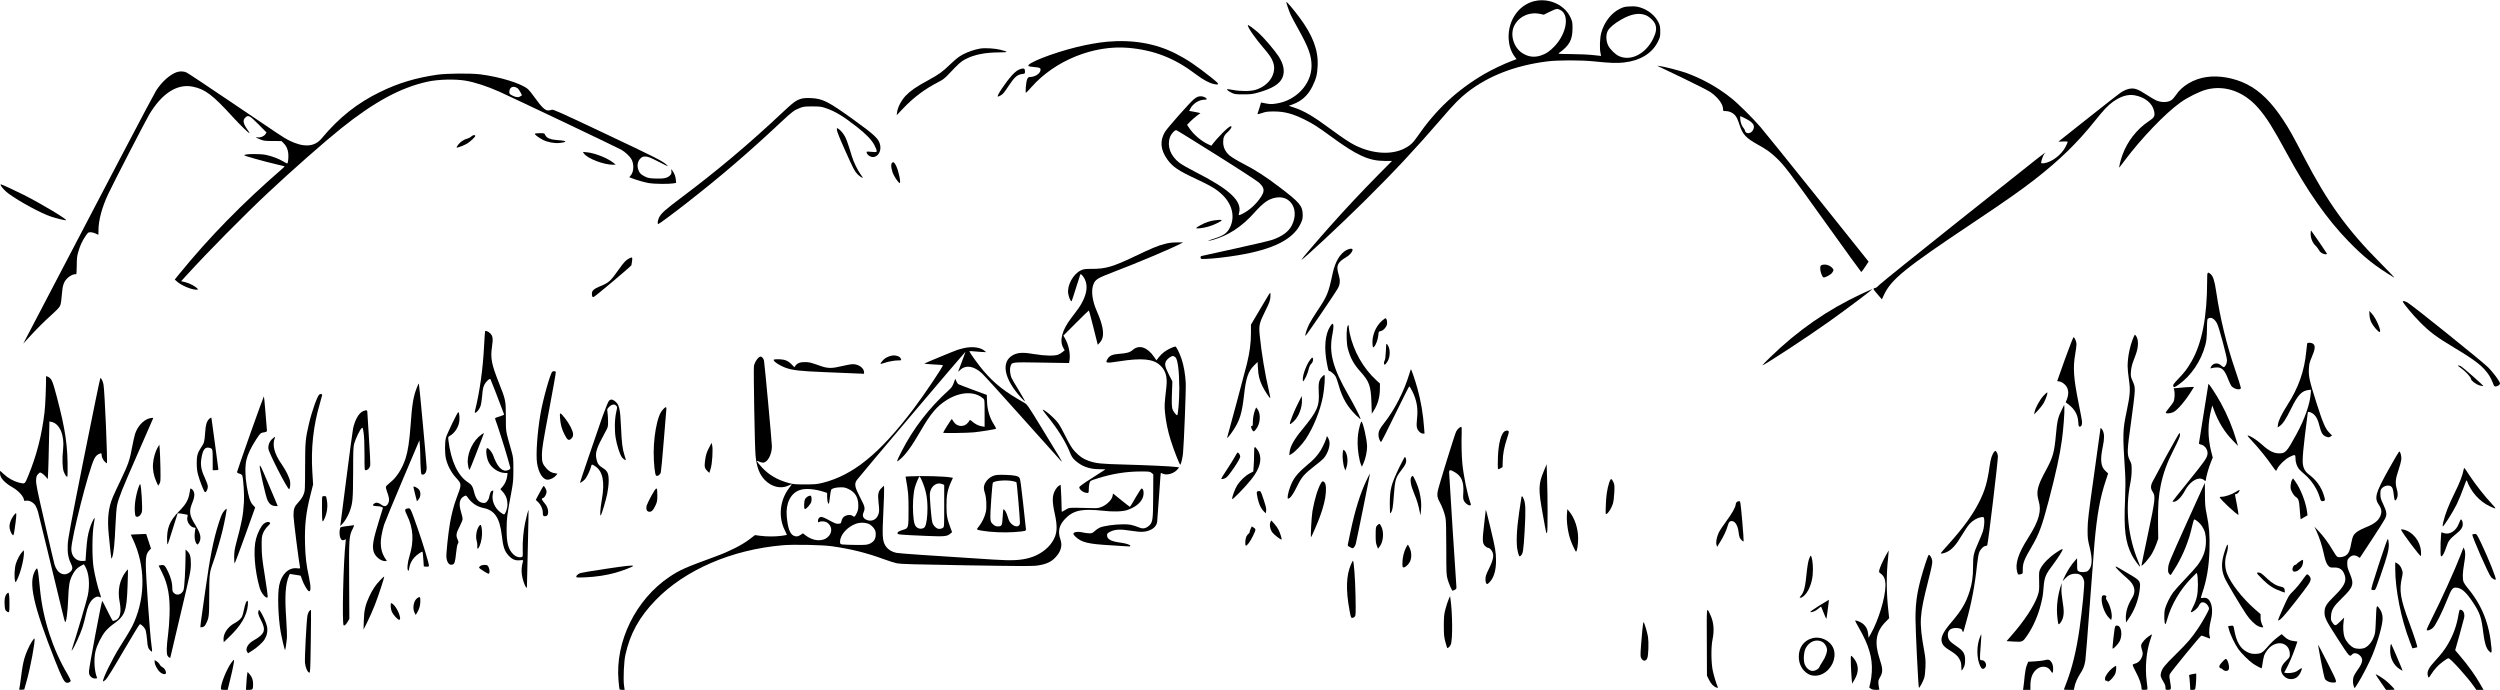 <svg width="3961" height="1093" viewBox="0 0 3961 1093" fill="none" xmlns="http://www.w3.org/2000/svg">
<path d="M2435.1 1C2408 5.1 2388.7 31.2 2390.3 61.5C2390.9 72.1 2393.9 81.3 2399.2 88.8L2402.8 93.7L2394.2 97C2382 101.6 2363 110.7 2351.4 117.5C2307.5 143.3 2274.7 174.1 2245 217.3C2238.5 226.8 2233.8 231 2224.5 235.6C2204 245.7 2174.9 243.8 2147.7 230.6C2139.2 226.5 2125.9 217.6 2107.1 203.7C2080.9 184.3 2066.1 175.6 2050.2 170.4L2041.9 167.6L2047.8 165.5C2062.4 160.2 2072.4 151.1 2079.5 136.6C2085.4 124.6 2087.1 117.8 2087.7 103.9C2088.8 79.3 2079.9 55.8 2058.7 27.4C2048.8 14.1 2038 1.5 2038 3.2C2038 5 2042.1 16.9 2044.9 23.3C2046 25.9 2051.7 36.6 2057.6 47.1C2073.4 75.4 2078 88.4 2078 104.4C2078 133.3 2053.3 159.6 2021.9 164.1C2014.7 165.2 2012.1 165.1 2005.7 163.9L1998 162.4L1995.5 170.7C1994.1 175.3 1992.7 179.6 1992.4 180.3C1992.1 181.3 1994.1 180.9 1999.2 179.2C2005.3 177.1 2008.4 176.6 2018 176.6C2035.1 176.6 2047.9 180 2067.3 189.6C2080.5 196.3 2088.4 201.3 2107 214.9C2150 246.5 2168.5 255 2194.5 255H2205.5L2183.8 276.9C2155.7 305.5 2133.4 329.2 2109.1 356.5C2087.3 380.9 2062 410.5 2062 411.5C2062 413.8 2123 357 2160.9 319.5C2208.4 272.5 2242.3 236.2 2283 189C2304.1 164.4 2312.9 155.5 2325.3 145.8C2358.8 120 2400.4 103.9 2450.5 97.4C2467.8 95.1 2504.9 95.1 2526 97.3C2551.1 99.9 2561.7 100.3 2573 99C2598.5 96.2 2617.7 84.5 2626.7 66.2C2630.2 59.2 2630.5 57.9 2630.5 50.1C2630.5 42.9 2630.1 40.6 2627.9 35.9C2622.7 24.9 2611.7 15.8 2598.7 11.8C2593.3 10.2 2590 9.8 2582.6 10.2C2574.5 10.5 2572.4 11 2566.4 14C2552.8 20.6 2541.8 34.9 2537 52C2534.8 60.2 2534.2 77.1 2535.9 84.5C2536.5 86.7 2536.8 88.5 2536.7 88.6C2536.6 88.7 2531.1 88.1 2524.5 87.3C2517.9 86.5 2502.5 85.8 2490.2 85.7C2470 85.5 2468.1 85.4 2470 84C2486.6 72.2 2491.5 63.2 2491.5 44.5C2491.5 35.3 2491.2 33.9 2488.1 27.3C2479.5 8.8 2457 -2.3 2435.1 1ZM2471.3 15.4C2487 22.1 2483 51.8 2463.4 72.9C2455.8 81 2449.2 85.5 2440.9 88.1C2430.3 91.4 2420.9 90 2411.6 83.9C2397.9 74.8 2392.1 54.5 2399.3 40.5C2406.7 26 2423.3 18.5 2440 22L2446 23.3L2454.2 19.2C2461.5 15.6 2464.2 14.6 2467.3 14.1C2467.7 14.1 2469.5 14.6 2471.3 15.4ZM2606.3 23.6C2612.6 25.7 2620.4 32.9 2622.6 38.5C2625.1 45.1 2624.1 51.4 2619.1 61.6C2607.3 85.4 2584 97.3 2565.3 89C2559.5 86.4 2551.3 78.5 2548.2 72.5C2544.5 65.2 2544.1 55.1 2547.3 49C2550.1 43.7 2557.8 37.2 2568.7 31C2583.5 22.5 2595.9 20 2606.3 23.6Z" fill="black"/>
<path d="M1977 39.9C1977 43.7 1988.6 60.5 2001.8 75.8C2011.3 86.8 2014.8 92 2017.2 98.8C2023.3 116.1 2011.1 135.5 1989.7 142.2C1981.8 144.7 1965.9 144.9 1953.6 142.5C1948.7 141.6 1944.5 141.1 1944.2 141.5C1943.4 142.3 1946.7 144.7 1952 147.3C1956 149.2 1958.1 149.5 1970 149.5C1982.3 149.5 1984.6 149.2 1995 146.2C2015.7 140.2 2027.1 133.2 2031.6 123.6C2036.2 113.7 2034.1 101.8 2025.5 88.8C2018.9 78.9 2002.2 59.4 1994.4 52.4C1985.6 44.7 1977 38.5 1977 39.9Z" fill="black"/>
<path d="M1754.1 66.1C1740.8 67.3 1722.2 70.6 1706.2 74.5C1666.4 84.3 1624.2 101.1 1629.8 104.8C1630.6 105.3 1634.8 106 1639.3 106.3C1647.9 107 1649.3 107.9 1648.4 112C1647.2 117.2 1639.3 122 1631.8 122C1629.6 122 1628.7 122.7 1627.4 125.7C1625.6 130 1624.1 147.5 1625.7 146.9C1626.2 146.7 1630.1 142.6 1634.4 137.8C1671.6 95.8 1732.8 71.1 1787.7 75.8C1828.7 79.4 1860.9 92 1894.9 117.8C1906.4 126.5 1916 131.7 1923.5 133.2C1933 135.1 1932.3 133.2 1919.8 123.3C1894.8 103.5 1881.1 94.3 1863.1 85.1C1831.2 68.8 1794.8 62.5 1754.1 66.1Z" fill="black"/>
<path d="M1553.3 76.9C1544.7 78.3 1534 81.9 1525.5 86.3C1519.5 89.5 1514.9 93.1 1506 101.5C1492.9 114.1 1487.6 117.9 1470 127.5C1452 137.2 1442.2 144 1435 151.6C1428 159.2 1422.5 169.5 1421.4 177.5L1420.7 182.5L1430.9 171.8C1447.4 154.4 1465.1 141.2 1486 130.4C1493.6 126.5 1496.9 124.1 1502.5 118.1C1519 100.6 1522.6 97.4 1529.5 93.8C1543.5 86.5 1560.9 83 1584 83C1597.9 82.9 1598.2 82.2 1585.3 78.9C1576.5 76.7 1561.1 75.7 1553.3 76.9Z" fill="black"/>
<path d="M2629 105.8C2630.9 106.7 2648.5 115.2 2668 124.5C2687.5 133.9 2706.2 143.4 2709.6 145.7C2721.6 153.8 2730 165 2730 172.7C2730 175.9 2730.1 176 2734.5 176C2739.5 176 2745.3 178.5 2748.6 182.2C2751.5 185.3 2753.2 189 2756.4 198.7C2761.2 213.2 2766.4 218.7 2785 229.1C2799.1 236.9 2805.5 241.5 2814.8 250.4C2827.5 262.6 2833.8 270.9 2893.4 354.2C2923.6 396.5 2948.7 431 2949 431C2949.4 431 2952.2 427.3 2955.2 422.7L2960.6 414.5L2880.1 313.8C2835.8 258.5 2794.9 207.8 2789.3 201.3C2777.1 187.1 2753.5 163.7 2742.5 155.1C2721.3 138.3 2698.5 125.5 2672.5 115.8C2663.8 112.6 2637.2 105.6 2630 104.7L2625.5 104.1L2629 105.8ZM2766.1 188.1C2778.1 194.3 2781.1 199.1 2777.5 206C2774.2 212.4 2765.5 212.8 2764.6 206.6C2764.5 205.8 2763.7 204.3 2762.8 203.3C2759.9 200 2757.8 194.8 2757.3 189.4C2757 186.4 2757.1 184 2757.5 184C2757.9 184 2761.8 185.9 2766.1 188.1Z" fill="black"/>
<path d="M1618 109C1612.9 110.4 1609.1 113.1 1603.4 119.3C1593.2 130.5 1578.2 153 1581 153C1582.9 153 1587.4 150.3 1589.8 147.7C1591.1 146.3 1595.4 140.3 1599.3 134.3C1607.4 122.1 1612.1 118.1 1619.4 117.3C1624 116.7 1624 116.7 1624 113C1624 108.9 1622.4 107.8 1618 109Z" fill="black"/>
<path d="M279.8 114.4C269 118.3 256.3 129.6 247.4 143.5C243.3 149.8 170.9 287.7 42.3 534L36.8 544.5L44.1 536.5C57.9 521.4 69.5 509.8 81.7 498.8C90.5 490.9 94.3 486.8 95.5 483.8C96.4 481.5 97.5 474.3 98 466.9C99.1 451.7 101.1 446 107.5 440.1C111.6 436.3 117.8 433.6 120.3 434.6C121.2 434.9 121.5 431.4 121.6 421.3C121.6 410.3 122 406 123.8 399.8C126.6 389.8 129.9 382.4 135.2 374.5C139.3 368.3 139.6 368 143.5 368C145.7 368 149.3 368.9 151.5 370C153.7 371.1 155.6 372 155.7 372C155.9 372 156 368.9 156 365.2C156 349.1 161.6 328.1 171.7 306.9C179.5 290.2 230.5 191.5 236.3 181.7C256.4 147.9 280.7 132.3 305.4 137.3C325 141.3 336.9 150.3 369 185.5C381.3 198.9 393.8 211 395.4 211C395.7 211 394.5 208.9 392.6 206.2C385.3 196 384.2 190.7 388.5 186.5C393.2 181.7 395.3 182.7 409.4 196.9L422.3 209.9L420.6 212.5C418.3 216 412.6 218.4 408 217.6C403.6 216.9 405.3 218.1 413 221.2C417.7 223.1 420.5 223.4 432.2 223.4L445.9 223.5L449 226.5C453.6 230.9 456.2 236.6 456.8 243.6C457.3 250.5 456.3 259 455 259C454.5 259 451.5 257.4 448.3 255.5C441.1 251.3 430.9 247.4 421.8 245.5C411.5 243.3 387 243.7 387 246C387 247 418.9 255.9 437 260.1C444.4 261.8 450.7 263.3 450.9 263.5C451.1 263.7 449.5 265.4 447.4 267.2C384.2 321.9 331.6 375.6 283.5 434.7L276.9 442.9L280.2 445.9C287.1 452.2 303.2 459 311.3 459C313.8 459 314 458.8 313 457.5C310.1 454 300.6 448.8 294 447.2L287 445.5L295.7 436C329.2 399.2 386.9 340.8 424.8 305.3C461.2 271.1 514.7 224 540.5 203.4C593.2 161.2 634.7 138.8 677.4 129.4C694 125.7 721 125 737.6 127.8C752.6 130.4 772 136.7 791 145.2C812.8 155 978.8 233.9 984.5 237.3C990.2 240.6 997.2 247 1000 251.5C1004.8 259.2 1004.5 271.9 999.4 277.9L997 280.8L1002.2 282.8C1010 285.7 1020.7 288.7 1028 290.1C1035.5 291.5 1059.2 291.8 1066.4 290.6L1071.2 289.8L1070.8 284.7C1070.3 279.4 1068.4 274.4 1065.2 270.2L1063.4 267.9L1063.8 271.5C1064.1 274.3 1063.7 275.7 1062 277.5C1057.8 282 1052.4 283.3 1039.3 282.9C1028.8 282.5 1026.9 282.2 1021.8 279.7C1015.2 276.5 1012.5 273.4 1010.9 267.7C1009.2 261.4 1010.6 255.2 1014.5 251.3C1017.3 248.5 1018.5 248 1022.6 248C1026.7 248.1 1030.1 249.4 1044 256.5C1059.1 264.2 1060.1 264.6 1056.1 261C1048.8 254.6 1040.1 250.2 956.8 210.8C886.6 177.6 876.3 173 874.2 173.9C873 174.5 870.3 175 868.4 175C863.6 175 857.8 169.4 847.8 155.3C843.5 149.1 838.2 142.7 836.2 141C825.4 132 792.2 121.8 761 117.8C745.5 115.9 707.5 116.2 692.6 118.4C658.4 123.4 631.2 131.6 602.5 145.6C566 163.3 537.4 186 509.5 219.4C498.1 233.1 480.9 234 457.6 222.3C449.6 218.3 445.5 215.5 361.6 158.7C327.5 135.6 297.8 115.9 295.6 114.9C290.8 112.7 285 112.6 279.8 114.4ZM819.7 139.6C821 140.4 823.1 143.3 824.5 146L827 150.9L824.8 152.4C821.6 154.7 817.7 154.4 812 151.5C807.6 149.3 807 148.6 807 145.9C807 138.1 812.8 135.3 819.7 139.6Z" fill="black"/>
<path d="M3495.8 122.1C3475.7 125 3457.3 135.9 3447.6 150.5C3445.6 153.4 3442.8 156.8 3441.4 157.9C3435.7 162.4 3425.9 162.9 3416.7 159.3C3414.4 158.4 3407.2 154.1 3400.7 149.9C3386.7 140.7 3381.2 139 3372.6 140.9C3369.6 141.6 3364.5 143.8 3361.3 145.9C3358.1 147.9 3334.4 166.4 3308.5 187C3282.7 207.5 3261.4 224.4 3261.3 224.4C3261.2 224.5 3264.5 224.4 3268.6 224.2C3273.9 223.9 3276 224.1 3276 225C3276 225.7 3274.4 229.3 3272.4 233.1C3265.8 245.5 3250.7 257 3238.6 258.6C3235 259.1 3234 259 3234 257.8C3234 254.7 3237.1 246.1 3239.2 243.4C3242.1 239.8 3253.8 230.5 3105.5 348.4C3037.9 402.2 2980.4 448.4 2977.9 451.1C2975.4 453.8 2972.7 456 2971.9 456C2971.1 456 2969.9 456.4 2969.1 456.9C2967.6 457.9 2968.1 458.6 2978.3 470.4L2981.7 474.3L2984.8 467.5C2996.6 442.4 3017.8 425.2 3127 352.3C3176.4 319.3 3202.5 301 3223.4 284.7C3263.7 253.3 3291.3 226.4 3320 190.5C3333.3 173.9 3340 166.9 3347.6 161.4C3360.2 152.4 3371.3 149.1 3382.2 151C3398.3 153.9 3410.2 163.5 3412.9 175.8C3414.6 184 3413.5 186.1 3404.5 192.1C3385.5 204.7 3370.4 224.2 3362.6 246C3359.7 253.8 3356.7 266.8 3358 265.3C3358.4 264.9 3362.2 259.8 3366.5 254.1C3393 218.8 3430.5 179.7 3454.4 162.6C3466.1 154.1 3485.2 144.7 3496 141.9C3525.5 134.3 3555.7 145.2 3578.6 171.8C3591.5 186.9 3600.9 201.8 3623 242.5C3655.6 302.8 3686.9 347.4 3721.5 382.9C3745.5 407.6 3763.4 421.8 3793.2 439.8C3795.2 441 3785.5 430.7 3771.6 416.8C3718.9 364 3687.9 320.9 3650.4 248.8C3632.2 213.7 3627.2 204.8 3617.3 189.8C3599 161.9 3580.7 143.9 3560 133.5C3540 123.4 3515.8 119.1 3495.8 122.1Z" fill="black"/>
<path d="M1898.5 153.1C1896.9 153.5 1893.8 155.4 1891.7 157.1C1884.8 162.8 1849.5 202.8 1845.7 209.1C1837.4 223.2 1838.6 237.3 1849.5 252.6C1857.8 264.2 1867 270.5 1895.3 283.6C1919.7 295 1928.4 300.4 1937.6 309.5C1952.8 324.7 1957 344.3 1948.5 360.9C1944.3 369.2 1938.4 373.4 1925.3 377.5C1912.9 381.4 1910.3 383.2 1921.6 380.1C1946.2 373.2 1967.4 359.3 1987.1 337.3C2001.2 321.4 2009.8 315.2 2021 313.2C2030.7 311.4 2039.2 314 2044.9 320.6C2052.7 329.4 2053.5 343.4 2047 356.6C2042 366.9 2031.6 374.6 2015.5 380.1C2010.9 381.6 1984.2 387.9 1956.3 394C1928.4 400.1 1904.7 405.3 1903.7 405.6C1902.5 406 1902 406.9 1902.2 408.3C1902.5 410.4 1903 410.5 1910.5 410.2C1921.7 409.9 1943.8 407.4 1961.5 404.4C2017.2 395.2 2048.8 379.3 2060.6 354.6C2063.5 348.6 2064 346.5 2064 340.5C2063.9 326.2 2059.5 320.9 2026.2 295.7C2005 279.6 1989.3 269.5 1970.4 259.7C1960.6 254.7 1951.1 248.9 1948.2 246.4C1941.3 240.3 1938 233.5 1938 225.1C1938 217.4 1939.5 214.3 1946.4 208C1950.5 204.2 1952.5 200 1950.1 200C1946.7 200 1928.7 218 1919.4 230.8C1919.3 231 1915.5 229.3 1911.1 227C1901.7 222.1 1890.7 212.4 1884.8 203.7L1880.8 197.8L1885.6 192.8C1888.3 190 1893.1 185.8 1896.2 183.5L1902 179.2L1897 178.1C1894.3 177.5 1890.3 176.7 1888.1 176.4L1884.1 175.8L1886 172.1C1890 164.3 1899.6 158.1 1907.8 158C1912.5 158 1913.2 156.8 1909.8 154.6C1906.6 152.6 1902 152 1898.5 153.1ZM1928.1 246C1962.4 267.5 1992.4 287.1 1994.8 289.4C2003.4 297.5 2004.1 302.5 1998 311.8C1990.8 323 1979.9 333 1968.8 338.6C1962.4 341.8 1962 341.7 1963.2 337.3C1968.3 318.7 1948.3 300 1894.3 272.6C1883.7 267.2 1872.1 260.6 1868.6 257.9C1854.5 247 1848.8 231.7 1853.6 217.6C1855.5 212.1 1861.4 205.6 1863.9 206.3C1864.9 206.5 1893.7 224.4 1928.1 246Z" fill="black"/>
<path d="M1270 156.3C1261.2 158.8 1257.6 161.5 1238.6 179.3C1186.9 227.9 1137.7 269.3 1081.4 311.6C1053.3 332.7 1047.2 338.2 1043.9 345.3C1041.9 349.9 1041.4 355 1043 355C1044.1 355 1067.6 337.6 1088 321.6C1142.1 279.4 1186.3 241.5 1237.6 193.3C1255 177 1258.2 174.6 1267.5 171C1272.7 168.9 1275.2 168.6 1287 168.6C1299.1 168.6 1301.3 168.9 1308.3 171.3C1323.6 176.6 1335.2 183.6 1356.8 200.4C1372.1 212.3 1380.9 221.4 1385.4 229.9C1387.4 233.7 1389 237.8 1389 239C1389 241.2 1388.8 241.2 1380.9 240.6C1372.9 239.9 1372.8 239.9 1373.2 242.1C1373.4 243.4 1375.1 245.5 1377 246.8C1386.6 253.3 1397.2 243 1394.5 229.8C1392.4 219.9 1386.5 214.3 1352.2 189.5C1312.3 160.7 1303.1 156.1 1284.5 155.4C1278.2 155.1 1272.8 155.5 1270 156.3Z" fill="black"/>
<path d="M1326 206C1326 208.1 1330.8 220.1 1338.6 237.4C1352.3 268 1353.8 270.9 1358.4 275.8C1361.3 278.9 1367 282.7 1367 281.5C1367 281.2 1365.4 278.8 1363.5 276.2C1358.7 269.5 1352.6 256.9 1350 248.5C1342.1 222.7 1340.5 218.5 1336.6 212.8C1334.4 209.5 1331 205.9 1329.3 204.8L1326 202.8V206Z" fill="black"/>
<path d="M847.5 212C846.8 213.1 853.5 218.2 860.4 221.7C867.3 225.2 878.2 227.3 885.7 226.6C899.9 225.2 898.7 222.9 883.4 222C872 221.2 865.9 218.7 863.8 213.8C862.6 211.1 862.2 211 855.3 211C851.4 211 847.8 211.4 847.5 212Z" fill="black"/>
<path d="M746.5 216.4C745.2 217.7 742.6 219.1 740.8 219.5C735.6 220.6 729.2 224.8 726 229.2C724.3 231.5 723.2 233.5 723.5 233.8C724.2 234.6 736.1 230 740.4 227.3C745.7 223.9 753 217 753 215.4C753 213.2 749.1 213.8 746.5 216.4Z" fill="black"/>
<path d="M925.1 243.1C930.3 251 956.4 261.1 971.3 261L975.5 260.9L972.5 258.4C963.4 250.8 942.8 242.5 930.1 241.3L923.5 240.7L925.1 243.1Z" fill="black"/>
<path d="M1413 258.5C1411 260.9 1412.4 270.1 1416 277.2C1418.7 282.8 1424.1 290 1425.5 290C1427.7 290 1424 271.8 1420.1 263.3C1417.1 256.9 1415.3 255.7 1413 258.5Z" fill="black"/>
<path d="M1 292.8C1 295.1 7.8 302.6 13.6 306.8C31.7 320 65.7 338.3 81.5 343.4C90.6 346.3 101.6 349 104.5 349C109.1 349 65.4 322.7 37.7 308.8C22.5 301.2 2.6 292 1.3 292C1.1 292 1 292.4 1 292.8Z" fill="black"/>
<path d="M1925 349C1917.5 349.9 1909.7 352.6 1902.3 356.6C1893.6 361.4 1893.3 362.5 1900.9 361.7C1910.4 360.7 1918.6 358.3 1927.8 353.9C1938.9 348.6 1938.1 347.3 1925 349Z" fill="black"/>
<path d="M3661 370.5C3661 377.6 3664.1 385 3669 389.5C3670.7 391.1 3673 394.1 3674 396.1C3675.1 398.2 3677.3 400.4 3679.4 401.4C3683.5 403.3 3687.4 403.5 3686.7 401.7C3686.2 400.4 3663.4 367.1 3661.9 365.5C3661.4 365 3661 367 3661 370.5Z" fill="black"/>
<path d="M1845.4 386.5C1834.6 389.2 1824.8 393.3 1796.5 406.8C1763 422.7 1751.8 426 1730.3 426C1719 426 1716.9 426.3 1712.5 428.4C1700.3 434.1 1690.4 452.3 1692.5 465.3C1693.5 471.6 1696.9 478.9 1698 477C1698.4 476.2 1701.6 466.5 1705 455.5C1708.4 444.5 1711.5 435.1 1711.7 434.7C1712.5 433.3 1716.1 437.2 1718.6 442.1C1723.4 451.8 1722.4 463.4 1715.4 477.3C1711.9 484.4 1709.6 487.7 1697.1 504.1C1682.4 523.5 1678.1 540 1685 551.7L1686.9 554.9L1683.8 557.5C1682.1 558.9 1679.1 560.8 1677.1 561.7C1671.6 564.2 1655.4 563.9 1639.2 561.1C1621.8 558 1612.7 558.4 1605 562.6C1585.4 573.2 1590.6 600.3 1617.9 630.2C1620.8 633.4 1623.6 636 1624 636C1624.5 636 1620.2 628.4 1614.5 619C1608.7 609.7 1603.4 600.4 1602.5 598.4C1600.3 593 1599.6 584.9 1601 580.6C1603.3 573.5 1601.9 573.7 1650.4 574.5L1693.8 575.2L1694.6 570.5C1696.1 560.2 1693.1 546 1687.4 536.2L1684.8 531.7L1704.6 511.9C1715.5 500.9 1724.8 492 1725.1 492C1725.5 492 1728.8 504.2 1732.5 519.2L1739.3 546.3L1742.6 542.8C1750.7 533.9 1749.2 518.6 1737.6 492.5C1730.6 476.6 1728.5 460.6 1732.3 450.9C1735.5 442.6 1738.3 440.9 1765.1 430.6C1800.7 417.1 1857.2 393.2 1870.6 386.1L1874.5 384.1H1864.5C1857.3 384.1 1852 384.7 1845.4 386.5Z" fill="black"/>
<path d="M2133.6 396.1C2123.2 401.6 2115.5 414.5 2111.5 433C2104.7 464.6 2103 468.8 2087.5 492C2082.1 500 2076.3 509.5 2074.5 513.1C2070.9 520.1 2067.6 530.3 2068.2 532.2C2068.6 533.4 2116 463.9 2120.1 456.1C2123.3 449.9 2123.6 443.7 2121.1 435.6C2116.6 421 2118.7 416 2132.7 407.6C2138.7 404.1 2143 399 2143 395.6C2143 393.3 2138.5 393.6 2133.6 396.1Z" fill="black"/>
<path d="M996.5 409.6C991.8 412 988.3 415.7 980.7 426.5C967 445.8 965 447.7 950.9 453.5C940.8 457.8 937.8 460.4 937.8 465.3C937.8 469.5 938.7 471.3 940.5 470.6C943.3 469.6 999.9 421.9 1000.4 420.2C1000.6 419.3 1001.2 416.1 1001.5 413.2C1002.3 407.4 1001.6 406.9 996.5 409.6Z" fill="black"/>
<path d="M2886.3 420C2884.4 420.8 2884 421.7 2884 425.7C2884 430.5 2886.8 438.1 2888.9 439.4C2890.7 440.6 2900.5 435.5 2902.8 432.2C2905.7 428.3 2905.6 426.9 2902.3 423.8C2897.7 419.6 2891.2 418.1 2886.3 420Z" fill="black"/>
<path d="M3497 444.7C3497 501.8 3488.9 543.6 3472.3 572.5C3465.7 584 3461.7 589.3 3451.8 599.7C3443.1 608.7 3442.2 610.2 3443.9 612.9C3444.6 614 3446.2 613.3 3451.7 609.5C3471.6 595.4 3487.4 572.1 3494.1 546.8C3495.9 540.2 3496.4 535.2 3496.7 522C3496.9 505.7 3497 505.5 3499.4 504.2C3503.7 502 3509.2 505.5 3512.9 513C3516 519.1 3528.3 565.1 3528.4 570.6C3528.4 575.7 3526.3 580.6 3523.6 581.6C3522.9 581.9 3520.9 580.7 3519.2 579.1C3513.7 573.6 3505.1 575.3 3502.6 582.4C3502.1 583.9 3502.3 584.1 3503.7 583.4C3504.7 583 3508 582.4 3511 582.2C3520.3 581.6 3524.7 585.9 3530.6 601.5C3532.1 605.3 3534.1 609.7 3535.1 611.1C3537.5 614.5 3543.2 617.2 3547.3 616.8C3550 616.5 3550.5 616.1 3550.3 614C3550.2 612.6 3546.1 599.6 3541.1 585C3527.5 545 3517.8 505.2 3511.5 463.1C3508.8 444.7 3506.4 437.3 3502.2 434C3497.4 430.1 3497 430.9 3497 444.7Z" fill="black"/>
<path d="M2949 465.8C2895.3 491 2848.8 523.2 2804.9 565.8C2797.8 572.7 2792.2 578.5 2792.4 578.7C2793.5 579.9 2863.6 534 2898 509.5C2927.2 488.7 2968.1 457.9 2966.3 458.1C2965.9 458.1 2958.1 461.6 2949 465.8Z" fill="black"/>
<path d="M2010.6 466.2C2009.8 467.5 2003 478.8 1995.6 491.4L1982 514.4V528.4C1982 543.5 1980 558.5 1975.6 576.5C1973.1 586.7 1945.4 690.3 1944.4 692.9C1943.3 696.2 1948.5 690 1954.1 681.6C1964.3 666.1 1967.8 654.8 1971 626.4C1974.1 598.5 1977.6 588.3 1987.2 578.8L1992.5 573.5L1993.1 583.5C1993.9 595.8 1995.2 601.2 2000 611.5C2003.4 618.7 2011.8 631.5 2012.7 630.7C2012.9 630.5 2011.9 625.6 2010.6 619.9C2004.3 593 1998.6 558.5 1995.9 531.2C1994.4 515.3 1995.1 512.1 2004.7 492.7C2011.3 479.5 2012.3 476.6 2012.8 470.7C2013 467 2013 464 2012.7 464C2012.3 464 2011.4 465 2010.6 466.2Z" fill="black"/>
<path d="M3807 477.7C3807 479.9 3823.3 499.5 3834.4 510.6C3850.6 526.8 3860.2 533.9 3889.5 551.5C3923.3 571.8 3934.7 580.9 3943.9 595C3945.8 598 3948.4 603.2 3949.6 606.5C3951.6 611.9 3952.1 612.5 3954.5 612.3C3957.5 612.1 3961 609.4 3961 607.5C3961 604.6 3950.2 590 3942.2 582C3932.5 572.4 3820.5 482.3 3814.1 479.1C3810.1 477 3807 476.4 3807 477.7Z" fill="black"/>
<path d="M3754.2 499C3754.5 503.7 3755.4 507.3 3757.4 511.3C3760.1 516.8 3768.1 526 3770.2 526C3774 526 3765.1 504.8 3758 497L3753.9 492.5L3754.2 499Z" fill="black"/>
<path d="M2189.8 508C2179.4 517.1 2173.2 532.9 2174.7 546.3C2175.2 550.8 2175.4 551 2177 549.5C2179.9 546.8 2183.2 537.9 2183.8 531.3C2184.3 525.3 2184.3 525.2 2187.6 524.6C2191.7 523.8 2196.7 518.3 2197.6 513.6C2198.2 509.9 2197.1 504.9 2195.4 504.3C2194.8 504.1 2192.3 505.8 2189.8 508Z" fill="black"/>
<path d="M2107.8 516.7C2099.4 529.5 2097.5 550.9 2102.5 576.4C2104.7 587.3 2104.9 588 2106.5 588C2108.5 588 2114.8 593.7 2116.5 597.1C2117.3 598.6 2119.4 604.7 2121.1 610.7C2126.9 630.9 2134.8 644.5 2148.6 658C2154.3 663.6 2156 664.9 2155.5 663C2154.3 658.9 2145.3 641.4 2136.7 626.5C2111.3 582.3 2105.1 558.5 2111.2 529C2113.2 519.1 2113.2 513 2111.1 513C2110.6 513 2109.2 514.7 2107.8 516.7Z" fill="black"/>
<path d="M2134.3 519.7C2133 527.6 2133.5 544.9 2135.4 551.9C2139.3 566.9 2144.9 577.2 2155.7 589.1C2169.5 604.4 2172 611.6 2172.9 637.5L2173.5 655.5L2176.3 651.1C2182.8 641.2 2186.2 629.3 2186.3 616.6L2186.4 607.7L2180.8 602.6C2160.2 583.9 2144.4 556.1 2138.5 528.1C2137.7 524.1 2137 519.5 2137 517.9C2137 513.3 2135.2 514.5 2134.3 519.7Z" fill="black"/>
<path d="M768.6 524.8C768.4 525.2 767.6 535.5 767 547.6C765.2 584.4 760.1 620.9 752.5 651.2C750.7 658.1 758.9 650.8 761.4 643.2C762.3 640.6 763.4 633.1 764 626.6C764.7 617.1 765.5 613.6 767.5 609.4C770 604.4 775.7 599.2 777.1 600.8C777.6 601.3 791.4 637 798.7 656.6C798.9 657.2 795.8 658.6 791.5 659.9C785.1 661.7 783.9 662.4 784.5 663.8C787.3 670.7 800.6 712.3 803.9 724.5C806.2 732.7 808.3 740.3 808.6 741.2C809.3 743.6 803.7 746.4 799.6 745.6C792.6 744.3 786.8 736.6 781.4 721.5C779.8 716.8 774.3 710 772.2 710C769.1 710 770.4 724.8 774.2 732.3C778.8 741.5 789.6 748.8 799.1 749.3L804.2 749.5L803.6 754.2C802.9 760.4 800.1 766.6 796.1 771.3L792.8 775L796.8 779.5C801.7 785.1 804 791.4 804 799.2C804 805.6 800.7 815 798.5 815C797.7 815 795.2 813.5 792.8 811.7C783.6 804.7 778.7 793 780.8 782.6C781.4 779.8 781.7 777.4 781.5 777.2C781.3 777 780.2 777.3 779.1 777.9C777.3 778.9 776.5 780.9 774.6 789.3C774.2 790.9 772.8 793.3 771.4 794.7C769.2 796.9 768.2 797.2 764.7 796.7C758.3 795.9 753.7 790.1 751.4 780.4C749.2 771 747.2 767.8 741.8 764.4C725.5 754.1 714.5 730.7 710.5 697.8C709.9 692.7 710 692.1 712 691C721.2 686.1 728 674.6 728 664C728 657.3 727.2 653 726.1 653C724.8 653 708 687.8 706.5 693.6C704.6 701.6 704.6 718.5 706.6 727C709 737.3 715.1 748.9 722.4 756.8C731.8 767.1 731.8 766.8 723.1 789.9C719.1 800.5 715.5 814.1 713 828.5C710.1 845.3 706.7 877.9 707.3 883.2C708.3 891.8 712 896.1 717 894.5C720.2 893.5 721.2 890.3 722.6 876.7C723.4 868.7 724.4 863 725.4 861.5C726.8 859.3 726.8 858.8 724.9 854.4C722.1 848.3 722.8 844.5 728.5 833.6C731 828.8 733 823.7 733 822.2C733 820.6 731.8 815.6 730.4 810.9C726.4 797.8 728.1 789.7 735.6 786.1C738.3 784.8 738.5 784.8 740.5 787.5C747.5 797.4 755.7 802.8 766.5 805C783.6 808.4 791.8 820.7 795 848C797.1 866.5 799.3 873.1 805.7 880.1C811.3 886.2 816.2 888.4 823.3 887.7C829 887.2 829.2 887.3 828.6 889.3C826.5 896.3 825.9 904.4 826.9 911C828.1 918.4 831.1 927.4 833.5 930.6C834.8 932.3 834.9 931.7 835 924C835.1 919.3 835.7 891.4 836.4 862C837.1 832.6 837.6 808.4 837.4 808.2C837 807.6 834 818.8 832 828.3C829.3 841 827.8 858.5 828.2 871.3C828.5 881.8 828.4 882.1 826.2 882.7C822 883.7 817 882 813.2 878.2C805.1 870.1 802.5 860 802.7 837.5C802.8 821 803.3 816.8 810.6 777.5C813 764.6 813.4 760 813.4 744C813.4 726.2 813.3 725.1 810.2 714C800.8 680.4 801.6 685.8 801.5 660.5C801.3 633.9 801.4 634.3 790.2 605.9C778.7 576.8 776.9 567.4 779.5 549.4C781.5 536.1 780.9 532.1 776.3 527.8C773.2 525 769.5 523.5 768.6 524.8Z" fill="black"/>
<path d="M3380.3 534.6C3374.7 547.7 3371 565.8 3371 580.2C3371 584.4 3371.9 594 3373.1 601.7C3375.5 618.2 3375 625.2 3369.5 651.5C3363.1 681.9 3363 687.3 3367.1 750.5C3367.7 760.8 3367.7 773.9 3366.9 792.5C3364.9 839.5 3367.3 858.8 3377.7 879.5C3380.9 885.8 3389.9 898.4 3390.7 897.7C3390.9 897.4 3389.9 894.4 3388.4 890.9C3371.7 851.3 3367 806.9 3375.2 766C3376.5 759.8 3377.4 751.4 3377.4 745.5C3377.5 736.3 3377.3 735 3374.5 729.5C3369.8 720 3370 714.7 3376.5 668.5C3379.6 646.5 3382.2 624.7 3382.3 620C3382.4 612.4 3382 610.7 3379.1 604.1C3376 597.3 3375.8 596 3376.2 589.1C3376.5 584.5 3377.7 578.7 3379.2 574.5C3380.7 570.6 3382.8 564.8 3384 561.5C3388.5 549.2 3388.5 537.4 3384.1 531.9C3382.4 529.7 3382.4 529.7 3380.3 534.6Z" fill="black"/>
<path d="M3271.8 568.9L3259.4 603.8L3262.8 604.4C3267.3 605.1 3272.6 609.2 3275 614C3277.6 619 3277.5 625.6 3275 632.2L3272.9 637.5L3275.7 639.5C3286.9 647.8 3292 656.4 3292.8 668.5C3293.2 674.9 3293.5 676 3295.1 676C3298 676 3299.3 672.4 3298.6 666.6C3298.2 663.8 3295.9 651.4 3293.4 639.1C3285.3 598.9 3284.2 582.6 3288 560.9C3289.1 554.6 3290 547.7 3290 545.5C3290 541.4 3287.3 534.9 3285.4 534.3C3284.8 534.1 3279.1 548.6 3271.8 568.9Z" fill="black"/>
<path d="M3655.5 544.2C3655.3 544.9 3654.6 550.7 3654 557C3651.1 587.8 3641.7 614.5 3624 641.9C3615.1 655.8 3609.9 666.6 3609.2 672.7L3608.7 677.3L3611.9 675.1C3617.1 671.3 3621.7 664.4 3630.1 647.3C3640.9 625.3 3647.1 618.9 3658.5 617.8L3661.5 617.5L3661.2 622.5C3660 640.1 3651.8 663.7 3638.2 688.5C3623.1 716.2 3621 718.4 3610.9 718.3C3602.3 718.2 3594.6 714.3 3583.7 704.3C3575.2 696.7 3564.8 690 3561.2 690C3560.4 690 3563.7 694.2 3568.6 699.2C3578.7 709.9 3591.6 725.8 3599.7 737.7C3602.8 742.3 3605.7 746 3606.1 746C3606.4 746 3607.3 744.6 3608.1 742.8C3610.4 737.3 3620.4 727.6 3627.3 724.1C3636.5 719.7 3637 719.8 3637 726.7C3637 732.6 3639.2 738.9 3642.7 743.4C3643.7 744.6 3647.7 748.4 3651.7 751.8C3662.6 761.2 3671.6 775 3675.5 788.3C3676.8 793 3677.5 794 3679.3 794C3684.3 793.9 3684.6 792.8 3681.7 784.1C3677.4 770.9 3669.8 760.5 3658.4 751.9C3655.2 749.6 3652.4 746.4 3651.1 743.6C3647.3 735.8 3647.4 728.7 3651.9 690C3654.2 670.5 3656.3 654 3656.5 653.3C3657.1 651.5 3662.8 653.5 3666.3 656.7C3670.3 660.6 3672.6 665.3 3675.1 675.4C3677.8 686.2 3680.3 690 3685.7 691.9C3689.4 693.2 3690.1 693.2 3692.4 691.7L3694.9 690L3690.6 685.6C3684.3 679.3 3680.3 670.1 3670.1 638C3659.2 603.6 3657.6 596.7 3658.2 584.6C3658.6 576.6 3659.1 574.3 3662.9 565.5C3668.1 553.5 3668.7 547.8 3665.1 544.9C3662.5 542.8 3656.2 542.3 3655.5 544.2Z" fill="black"/>
<path d="M2195.8 556C2195.4 564.6 2194.8 569.4 2193.8 571.3C2192.1 574.3 2192.5 578.3 2194.4 577.7C2195 577.5 2196.8 575.3 2198.3 572.8C2203.1 565.1 2203 551.9 2198.1 545.9C2196.3 543.6 2196.3 543.7 2195.8 556Z" fill="black"/>
<path d="M1854.1 552C1846.3 555.7 1840.9 559.9 1836 566.1L1832.2 570.9L1828.5 565.4C1817.9 550.1 1805 545.7 1795 554.2C1790.2 558.4 1785.7 559.7 1773.4 560.6C1762.6 561.3 1757.5 563.6 1754.5 569.2C1751.1 575.5 1752.3 575.7 1773.7 572.4C1809.3 566.9 1826.8 568.6 1837.9 578.6C1846.8 586.6 1849.9 597.1 1848 613.4C1844.8 641.6 1844.8 642.3 1845.9 654.4C1847.2 667.7 1850.4 683.5 1854.9 697.6C1859.5 712.5 1869.2 737.2 1870.1 736.3C1871.4 735 1873.8 724.9 1874.4 717.9C1875.9 701.9 1879.2 618.2 1878.7 607C1878.1 593.9 1875.5 578.6 1872 568.5C1868.4 558.1 1863.8 549 1862.1 549C1861.2 549 1857.6 550.4 1854.1 552ZM1862.2 566C1866 568.9 1868.4 588 1868.5 615C1868.5 634.3 1866.6 658 1865 658C1863.9 658 1860.4 653.7 1858.4 650C1856.4 646.2 1856.1 639.4 1857.1 615.9L1857.5 604.3L1851.7 592.9C1845.3 580.1 1844.7 576.3 1848.3 570.9C1850.4 567.8 1856 564 1858.6 564C1859.2 564 1860.9 564.9 1862.2 566Z" fill="black"/>
<path d="M1527.5 551.5C1524.2 552.2 1519.3 553.6 1516.5 554.5C1510.2 556.7 1465.8 575.1 1464.7 576C1464.3 576.4 1470.6 577 1478.7 577.4C1486.8 577.8 1493.6 578.3 1493.9 578.5C1495.1 579.7 1464.8 624.8 1446.5 649C1393.8 718.6 1351.8 752.7 1304.1 764.8C1294.6 767.2 1291.7 767.5 1275.5 767.5C1259.6 767.5 1256.5 767.2 1249 765.1C1231.5 760.2 1218.8 752.8 1207.8 741.2C1198.6 731.4 1196.9 728 1203 731.5C1204.4 732.3 1207 732.9 1208.9 733C1216 733 1223 720.3 1223 707.1C1223 701.4 1211.6 577.3 1210.5 571.6C1209.9 568.1 1207.3 565 1205 565C1201.8 565 1196.2 572.7 1194.6 579.4C1193.6 583.4 1195.8 709 1197.1 721.7C1198.9 740.4 1203.4 752.1 1212.1 760.8C1222.8 771.5 1237 774.9 1248.6 769.6C1251.7 768.2 1254.4 767 1254.6 767C1254.9 767 1252.9 769.8 1250.3 773.2C1235.5 792.5 1232.8 819.1 1243.5 840.3C1245.4 844.2 1246.9 847.5 1246.7 847.6C1246.6 847.7 1243 848.3 1238.7 848.9C1228.7 850.3 1214.6 850.3 1204.3 848.9L1196.2 847.8L1186.9 854.9C1175.7 863.4 1155.5 873.7 1135.5 881C1085.3 899.4 1077.2 902.9 1060.8 913.9C1007.3 949.7 974.4 1016.7 980 1078.5C980.6 1085.6 981.3 1091.8 981.6 1092.2C981.9 1092.6 983.8 1093 985.9 1093H989.7L988.7 1086.2C987.3 1075.9 988.5 1048.1 990.9 1037.5C998.3 1003.8 1012.9 977.5 1039 950.6C1085.4 902.8 1159.3 870.9 1239.9 863.9C1257.1 862.4 1302.4 863.3 1317.5 865.4C1348.5 869.8 1372.7 875.8 1401 886.2C1408.4 889 1417.7 891.8 1421.5 892.6C1427 893.7 1451.4 894.4 1532.2 895.7C1625.5 897.2 1636.8 897.2 1645.2 895.8C1657.8 893.8 1665.7 890.1 1672 883.4C1681 873.9 1683.6 864.6 1680.1 854.5C1675.8 842.4 1677.9 832.4 1686.8 822.9C1697.1 811.8 1707 807.9 1725 807.8C1731.4 807.8 1741.1 808.4 1746.5 809.1C1762.9 811.1 1778.3 810.7 1786 808.1C1798.2 803.9 1806.5 797.5 1810.1 789.6C1813.1 783.1 1812.2 774 1808.7 774C1808 774 1803.7 780.5 1799.1 788.5C1794.6 796.5 1790.6 803 1790.2 803C1789.8 803 1783.7 798.2 1776.5 792.4L1763.5 781.9L1762.7 786.1C1761.5 792 1753.5 799.9 1745.5 803.1C1740.1 805.2 1738.3 805.4 1728 805C1721.7 804.8 1711.3 804.6 1704.9 804.5C1693.5 804.5 1693.2 804.6 1688.1 807.8C1685.2 809.5 1682.7 811 1682.4 811C1682.2 811 1681.9 806.2 1681.9 800.2C1681.8 794.3 1681.5 784.7 1681.1 778.8L1680.5 768L1677.5 769.8C1675.8 770.8 1673.2 774.1 1671.6 777.1C1667 785.4 1666.9 794.7 1671 813.1C1676 835.8 1675.1 846.3 1667.2 858.6C1659.6 870.3 1646.1 879.7 1631 883.9C1617 887.8 1603.5 888.5 1574 886.6C1473.7 880.3 1424.9 876.9 1420.7 876C1411.9 874.2 1405.4 869.7 1401.9 862.9C1398.2 855.6 1397.8 848 1399.5 812.7C1400.4 794.4 1401 777.2 1400.8 774.5L1400.5 769.5L1396.8 773.1C1391.5 778.2 1390.5 783.1 1391.9 795.5C1393.4 808.9 1393.3 811.8 1391 816.7C1387.6 824.3 1379.5 827 1372 823.2C1367.6 821 1366.1 817.2 1367.9 812.7C1371.1 805.2 1370.7 803.3 1363 788.6C1354.2 771.6 1353.2 766.8 1357.7 760.4C1360.9 755.6 1529.3 556.9 1529.7 557.3C1529.8 557.5 1527.2 564.5 1524 573C1520.7 581.5 1518 588.7 1518 588.9C1518 589.1 1519.8 587.6 1521.9 585.7C1530.6 577.8 1543.2 580 1555.7 591.4C1558.8 594.2 1587.7 626 1619.8 662C1652 698 1679.6 728.8 1681.2 730.5C1683.3 732.6 1682.3 730.5 1677.8 723C1674.2 717.2 1661.5 696.4 1649.6 676.7C1629.1 643.2 1627.5 640.8 1623.1 638.3C1592.2 620.9 1576 608.2 1558.2 587.5C1550.2 578.1 1536 558.4 1536 556.6C1536 556.2 1537.7 556.2 1539.8 556.4C1541.8 556.7 1547.8 557.2 1553 557.5L1562.5 558L1559.5 555.5C1553.3 550.3 1540.3 548.6 1527.5 551.5ZM1345 775.1C1355.1 780.2 1359.8 788.2 1359.9 800.5C1360 805.9 1359.4 808.7 1357.6 812.6C1354.7 818.8 1353.5 819.7 1351 817.5C1347.2 814.1 1337.5 816.4 1334.9 821.3C1334.2 822.5 1333.4 824.8 1333 826.5C1332.5 829.2 1332 829.5 1328.4 829.8C1324.5 830.1 1324 829.9 1308.6 821.6C1305.9 820.2 1302.6 819 1301.4 819C1298.3 819 1296 821.6 1296 825.1C1296 827.7 1296.2 828 1297.9 827C1301 825.4 1307.2 825.8 1310.4 827.9C1318.6 833.3 1319.3 843.8 1311.8 850.7C1303.3 858.7 1288 857.5 1276 848L1272.2 845L1268.4 847.5C1264.2 850.4 1261.1 850.6 1257 848.5C1251.4 845.6 1248.1 836.1 1246.5 818C1244.7 797.4 1252.8 781.2 1267.3 776.4C1276.3 773.4 1291 774.6 1306 779.5L1310.5 781V787.7C1310.6 791.7 1311.2 795.5 1312 797C1313.4 799.4 1313.5 798.9 1314.8 788.5C1315.5 782.4 1316.4 776.9 1316.9 776.1C1318.1 773.8 1324 772.2 1331.6 772.1C1337.6 772 1339.6 772.5 1345 775.1ZM1377.5 830.6C1379.7 831.8 1382.9 834.6 1384.5 836.9C1387 840.4 1387.5 842.2 1387.5 846.8C1387.5 853.9 1384.6 858.3 1378.1 861.4C1373.9 863.3 1371.9 863.5 1355.8 863.4C1346 863.3 1336.5 862.9 1334.5 862.6C1331.2 862 1331 861.7 1331 858.2C1331.1 847.4 1342.3 834.8 1356.2 829.8C1363 827.4 1372 827.8 1377.5 830.6Z" fill="black"/>
<path d="M1279.8 786.6C1278.3 787.4 1276.3 789.4 1275.5 791C1273.8 794.3 1273.5 805.5 1275.1 806.5C1276.8 807.6 1284.8 798.5 1285.5 794.7C1286.4 789.8 1285.7 785.6 1284 785.3C1283.2 785.2 1281.3 785.7 1279.8 786.6Z" fill="black"/>
<path d="M1409.3 564.4C1407.1 565.2 1403.8 566.7 1402.1 567.9C1399 570.2 1394.5 575.8 1395.2 576.5C1395.4 576.8 1398.1 576.1 1401.2 575C1407.5 572.8 1417.5 571 1423.8 571C1428.5 571 1428.4 571 1426.9 567.7C1426.2 566.2 1424.4 564.8 1422 564.1C1417.3 562.7 1414.6 562.8 1409.3 564.4Z" fill="black"/>
<path d="M2076.6 569C2070.2 576.7 2063.4 594.7 2064.2 602.2C2064.5 605.1 2064.6 605.1 2067.7 599.8C2069.5 596.9 2071.9 590.9 2073 586.5C2074.2 581.6 2075.8 577.9 2077 577C2079.6 575 2081.1 570.5 2080.2 567.9C2079.4 565.9 2079.3 565.9 2076.6 569Z" fill="black"/>
<path d="M1226.2 569.8C1223.6 571.6 1235.2 579.4 1245.6 583C1256.4 586.7 1267.9 588 1304 589.5C1323.5 590.3 1346.1 591.2 1354.3 591.6L1369 592.2V589.9C1369 583.2 1360.5 577 1351.4 577C1348.7 577 1340.9 578.3 1334.2 580C1318.1 583.9 1311.7 583.9 1300.3 579.9C1283.8 574.1 1282.5 573.8 1275.5 573.7C1267.8 573.6 1263.4 575.3 1260.3 579.4L1258.5 581.8L1254.5 577.6C1248.8 571.7 1243.9 569.6 1235 569.2C1230.9 569.1 1226.9 569.3 1226.2 569.8Z" fill="black"/>
<path d="M3894.6 579.8C3895.1 580.3 3897.9 582.3 3900.7 584.4C3906.6 588.6 3915 597.9 3915 600.2C3915 603 3922.7 608.8 3928.5 610.6C3931.6 611.5 3934.3 612 3934.6 611.7C3935.3 611 3901.4 581.1 3898.5 580C3895.3 578.8 3893.2 578.7 3894.6 579.8Z" fill="black"/>
<path d="M2233 592.2C2224.7 619.9 2209.6 649.4 2193.1 670.2C2185.8 679.5 2184 683.3 2184 689.2C2184 693.5 2186.7 700.4 2188.3 700.2C2188.8 700.1 2198.8 680.4 2210.5 656.3C2222.3 632.2 2232.3 612.4 2232.8 612.2C2233.3 612.1 2235.6 615.6 2237.8 620.2C2244.8 634.5 2247 647.2 2245.1 663.6C2244.4 670 2244.3 674.9 2245 677.5C2246.1 682.2 2250.9 687 2254.5 687H2257L2256.4 678.7C2254.8 655.8 2251.3 635.3 2245.5 614.5C2242.3 603.1 2236.2 585 2235.5 585C2235.3 585 2234.2 588.3 2233 592.2Z" fill="black"/>
<path d="M875.3 588.7C872.3 589.9 860 633.5 856.1 657.2C851.2 686.2 848.9 720.8 850.9 733.7C853.3 749.3 860.1 760 867.5 760C872 760 878.1 756.9 881 753.3L883.2 750.5L879.2 749.8C873.5 748.9 869.9 746.8 865.6 742C859.6 735.3 858.5 732 858.6 720C858.7 711 860.3 700.9 869.9 650.2C876.1 617.5 880.9 590.2 880.6 589.4C880.1 588 877.7 587.7 875.3 588.7Z" fill="black"/>
<path d="M2094.1 597.5C2089.7 602.6 2088.7 607.6 2089.4 621C2090.7 643.6 2087.3 651.4 2062.5 681.5C2050.5 696.1 2044.3 707.2 2043.3 715.9L2042.7 721.3L2046.1 719.4C2051.6 716.3 2063.2 704.2 2068.9 695.5C2081.1 677 2091.6 651 2096 628.4C2098.5 615.9 2099.9 594 2098.3 594C2097.7 594 2095.8 595.6 2094.1 597.5Z" fill="black"/>
<path d="M73 596.2C73 615 71.8 642.9 70.5 653.5C66.3 689.3 58.1 721.5 44.8 753.7C39.2 767.5 39.7 767.1 29.5 764.5C21.3 762.3 12.7 757.5 6.1 751.3C3.1 748.4 0.4 746 0.3 746C0.1 746 0 747.7 0 749.8C0 757.1 6.9 764.7 20.4 772.5C29.6 777.7 38 787.3 38 792.4C38 793.5 38.8 793.7 41.4 793.3C46.3 792.5 52.9 795.9 56.1 800.9C57.5 803.1 59.4 807.7 60.3 811.2C61.9 817.1 85.6 914.9 97.2 963C100 974.8 102.6 984.9 103.1 985.3C104.9 987.4 107.2 970.6 108 949.5C108.9 926.4 109.9 920.9 114.4 911.6C118 904.3 122 899.8 127.8 896.7L132.8 894L134.8 897.2C141 907.4 142.7 925.9 139.1 943.5C137.5 951.2 121.4 1005.9 114 1028.5C113.1 1031.3 113.1 1031.4 114.6 1029.5C117.7 1025.5 127.1 1005.1 130.4 994.9C132.3 989.2 134.8 979.8 136 974C138.7 961.6 141.7 954.7 146.6 949.7C150.6 945.7 154.8 944.3 157.9 946C160.5 947.3 160.5 946.8 158 939.4C154.8 930.4 150.3 911.8 148.3 899.5C145.7 883.7 145.9 845.9 148.6 830.8C149.7 825 150.2 820.4 149.8 820.6C148.3 821.5 144.3 830.4 142.2 837.2C139.1 847.1 137.9 854.8 136.6 872.5L135.5 888.5L131 888.8C120.7 889.5 113 881.4 113 869.9C113 852.9 140.5 744.5 149.3 727.1C151.5 722.5 154.7 719.7 158.8 718.5C160.7 718 161 718.2 161 720.5C161 724.2 163.3 729.1 166.4 731.9C167.8 733.3 169.1 734.2 169.3 733.9C170.7 732.3 165.9 620 164 609.3C163.1 604.3 160.6 599 159 599C158.6 599 146.9 655.8 133 725.2C111.6 832.7 107.7 853.2 107.3 863C106.7 876 108.2 884.5 112.5 893.1C115.5 898.9 115.2 902.5 111.7 905.7C102.3 914.3 90.8 909.2 86.4 894.5C85.6 891.8 78.6 862 70.9 828.5C58.7 775.6 56.9 766.6 57.2 760.8C57.5 755 58 753.6 60.4 751.1C63.3 748.1 63.3 748.1 66.3 749.8C67.9 750.7 70.7 753.2 72.5 755.3L75.7 759.1L76.4 745.3C76.7 737.7 77.3 717.2 77.6 699.7L78.3 667.8L81.4 668.4C94.4 670.9 102.4 689.4 100 711.5C98.3 726.6 98.8 741.3 101 747.3C102.1 750.3 103.9 753.5 105 754.5C107 756.3 107 756.2 107.1 746.9C107.6 707.4 103.7 680.6 89.9 628.4C83.7 604.6 81.7 599.9 77 597.5C74.2 596.1 73 595.7 73 596.2Z" fill="black"/>
<path d="M1511.2 606.5C1509.3 611.6 1507.7 614.1 1503.7 617.7C1471.9 646.5 1446.8 679.1 1428.2 715.7C1419.8 732.4 1419.6 733.3 1425.7 728.1C1435 720.3 1444.3 707.5 1458.5 683C1474.5 655.2 1484.5 643.4 1500.3 633.6C1521.5 620.4 1544.3 619.5 1557.8 631.4C1560 633.3 1560 633.8 1560 654.8V676.2L1555.8 675.5C1550.3 674.6 1544.4 671.6 1540.1 667.6C1538 665.7 1536.6 664.9 1536.3 665.7C1536.1 666.4 1535 668.1 1533.8 669.5C1527.5 677.6 1515.3 676.4 1510.3 667.2C1509.3 665.5 1508.3 664 1508 664C1507.2 664 1493.9 685.2 1494.3 685.7C1495.2 686.5 1532.9 686 1543 685C1552.8 684 1574.9 680.5 1577.7 679.5C1578.6 679.2 1577.7 677.1 1575 672.9C1567.9 661.9 1564.2 649.3 1563.8 635.1L1563.5 625.7L1541.5 617.6C1529.4 613.1 1518.9 609.1 1518.2 608.6C1517.4 608.1 1516.1 606 1515.2 603.9L1513.5 600L1511.2 606.5Z" fill="black"/>
<path d="M660.3 614.5C654.8 628.9 652.9 640.1 650.5 674.4C648.7 699.1 646.3 714.8 642.6 726.3C637.2 742.7 628.2 756.8 618 764.6C614.7 767.2 611.8 770.1 611.5 771.1C611.2 772 611.9 775.5 613.1 778.7C616.4 787.8 617 791.4 616 795C614 801.9 609.6 803.8 604.7 800C600.2 796.4 596.3 795.6 593.5 797.4C589.3 800.2 590.3 801.8 596.5 801.9C599.5 801.9 603.1 802.5 604.4 803.2L606.8 804.5L601.4 822C591.1 855.2 589.4 864.6 592 874C594.1 881.5 603.1 889 610.1 889C613.2 889 613.2 889 611.6 886.7C604.1 876.3 601.8 864.5 604.3 849.4C605.2 843.9 607.1 835.9 608.5 831.5C610 827.1 623.1 795.2 637.8 760.6L664.5 697.6L665.1 704.1C665.5 707.6 665.8 715.7 665.9 722.1C665.9 728.5 666.3 737.8 666.6 742.8C667.3 751.5 667.4 752 669.6 752C673.4 752 676 747.6 676 740.9C676 735.9 664.6 612.3 663.7 608C663.5 607.2 662 610.1 660.3 614.5Z" fill="black"/>
<path d="M3499 608.4C3499 608.8 3495.6 629.8 3491.5 655.2C3487.4 680.6 3484 701.9 3484 702.5C3484 703.2 3485.5 704.1 3487.3 704.4C3493.6 705.6 3498.7 713.4 3497.5 719.9C3496.3 726.2 3493.4 730.4 3467.6 762.4C3453.5 779.8 3442 794.3 3442 794.6C3442 794.8 3443 795 3444.3 795C3449.1 795 3456.5 787.5 3462.3 776.6C3468.6 764.8 3479.5 756.9 3487.4 758.4C3489.2 758.8 3491.3 759.7 3492 760.5C3493.7 762.6 3495 762.4 3495 760.1C3495 756.7 3499.8 739.6 3502.9 732.3L3505.9 725L3503.5 715.8C3497.6 692.2 3497.7 670.3 3504 647L3505.2 642.5L3508 650.1C3514.7 668.5 3524.6 684.6 3537.5 697.8L3545.9 706.5L3543.1 697C3537.5 677.8 3529.2 657.8 3518.9 638.9C3512 626.1 3499 606.3 3499 608.4Z" fill="black"/>
<path d="M3454.8 614.3L3444 615.2L3444.8 617.9C3446.1 622.7 3445.5 633.3 3443.6 636.8C3442.7 638.6 3439.4 643 3436.4 646.6C3433.4 650.1 3431.2 653.5 3431.5 654C3432.6 655.7 3438.8 655.1 3443.6 652.9C3450.2 649.8 3463.8 633.5 3473.9 616.7L3476.2 613L3470.8 613.2C3467.9 613.2 3460.7 613.7 3454.8 614.3Z" fill="black"/>
<path d="M3237.8 626.9C3231.9 633.3 3224.6 646.5 3223.5 653L3222.9 656.5L3228.8 650.4C3232 647 3236.1 641.8 3237.8 638.9C3241.1 633 3244.4 623.8 3243.8 621.9C3243.6 621.3 3240.9 623.5 3237.8 626.9Z" fill="black"/>
<path d="M505.8 625.2C502.7 627.6 493.9 652.4 489.6 671C483.9 695.4 483.5 699.8 483.4 740C483.3 776.6 483.3 777.6 481 783.4C479.5 787.3 476.7 791.5 472.9 795.6C466.3 802.7 465 806.2 465 817.2C465 823.3 473.7 891.4 475.4 899.2C475.8 900.8 475.2 900.9 470.6 900.4C457.4 898.8 446 909.7 442.4 927.3C439.5 941.1 440.6 976.9 444.6 1000.5C446.1 1009.2 450.7 1029 451.5 1029.8C452.1 1030.4 453.8 1020 454.5 1011.9C454.9 1007.7 454.4 994 453.5 980.9C450.9 944.8 452.2 924.6 458.1 911.8L459.2 909.3L467.3 910.6C471.8 911.4 475.8 912 476.1 912C476.4 912 477.5 914.8 478.6 918.2C480.4 924.1 486.5 935 489 936.5C492.6 938.7 492.9 930.1 489.6 914.8C485.3 895 483.9 883 483.3 862C482.5 831.9 484.7 812.1 492.2 783L496.1 767.5L494.9 748.6C492.5 710.7 496.3 674.9 506.7 639.7C508.6 633 510.3 626.8 510.4 626C510.5 624.1 507.9 623.6 505.8 625.2Z" fill="black"/>
<path d="M396.6 687C385.2 719.4 375.7 746.7 375.6 747.7C375.5 748.9 376.7 749.7 379.4 750.5C382.5 751.4 383.6 752.3 384.1 754.4C385.7 760.4 387.2 785 386.5 795.5C385.2 816.8 383.4 826.5 374 861.5C371.8 870 371.1 874.7 371 882.2C371 887.5 371.3 892.1 371.8 892.4C372.2 892.6 379.7 872.8 388.4 848.4L404.3 804L400.7 800.1C396.3 795.3 394 788 391 770.4C388.3 754.8 388.1 738.5 390.4 728.7C392.6 719.5 397.5 709.2 405.7 696.5C411.8 687.1 412.9 686 416 685.4C423.3 684.2 423.3 684.2 422.7 679.1C422.4 676.6 421.3 664 420.4 651.2C419.4 638.5 418.4 628 418.1 628C417.8 628 408.1 654.6 396.6 687Z" fill="black"/>
<path d="M2057.4 637.5C2054.5 643 2050.6 651.7 2048.5 656.9C2041.9 673.7 2042 674.8 2049.5 667.9C2057.8 660.3 2063.4 645.5 2062.8 633.3L2062.5 627.5L2057.4 637.5Z" fill="black"/>
<path d="M965.1 634.7C963.8 635.9 960 644.9 954.4 660.5C946.9 681.6 919 763.6 919 764.6C919 765.9 925.3 761.5 927.4 758.7C930.4 754.8 935.5 743.9 936.5 739.2C937.3 735.3 937.9 735.3 942.9 738.6C955.1 746.6 958.5 763.3 953.6 791.3C951 806.2 950.2 818.3 951.9 816.4C953.4 814.9 959.7 793.8 962.1 782.3C963.3 776.2 964.4 767.6 964.4 762.5C964.5 750.3 962.7 746.2 955.1 741.5C948.8 737.7 946.5 734.5 945 727.3C942.8 717.1 945.1 710 958.5 685.5C963.4 676.7 963.5 676.3 963.4 668C963.4 663.3 963 656.9 962.6 653.8C961.7 648.1 961.8 648 965.3 644.5C969.3 640.5 973.6 639.8 976.4 642.9C978.1 644.8 978.1 645.2 976.5 652.2C973.8 663.4 973.4 681.7 975.5 694.1C977.3 705.2 982 719.8 985.2 724.3C987 726.8 990.8 729.6 991.5 728.8C991.7 728.6 990.8 725.3 989.5 721.5C986.2 711.2 985.1 702.4 984 677.6C982.6 646 981.2 640.3 973 634.7C969.9 632.5 967.8 632.5 965.1 634.7Z" fill="black"/>
<path d="M3266.3 650C3260.7 661.2 3259.4 666.8 3257.5 687.9C3254.8 717.4 3252.8 724.3 3241.1 746C3228 770.1 3225.9 779 3229.9 793.1C3232.5 802.4 3232.6 808.5 3230.1 818.2C3227.7 827.3 3222.4 838.2 3212.9 853.1C3197.6 877.1 3192.5 893.3 3196 906.2C3197.3 910.7 3197.6 910.9 3201.7 909.8C3204.8 909 3204.9 909 3204.9 902.2C3204.9 891.9 3207.3 886 3219.1 866C3230.6 846.5 3235.4 833.4 3245.9 793.5C3257.5 749.1 3263.4 722.2 3266.9 697C3269.2 680.6 3271.3 652.8 3270.8 646L3270.5 641.5L3266.3 650Z" fill="black"/>
<path d="M1051 648.1C1046.7 652.5 1044.2 657.8 1041.4 668.6C1037.8 683 1035.8 700 1035.7 716.5C1035.7 734.4 1037.6 752.9 1039.7 753.7C1042.4 754.8 1045.9 752.2 1047 748.3C1047.5 746.2 1049.6 724.7 1051.5 700.5C1053.4 676.3 1055.2 653.9 1055.6 650.7C1056.3 644.1 1055.5 643.6 1051 648.1Z" fill="black"/>
<path d="M1988.7 649.1C1986.5 654.5 1985 662.4 1985 669C1985 673.9 1984.7 675 1983.4 675C1982.1 675 1981.9 675.6 1982.5 677.7C1982.8 679.3 1983.9 681.3 1984.8 682.3C1986.4 684.1 1986.6 684.1 1989.7 680.5C1997 672 1998.2 655.4 1992.1 647.9L1990.2 645.5L1988.7 649.1Z" fill="black"/>
<path d="M1652 649.4C1652 649.8 1655.2 654 1659 658.8C1675.7 679.5 1688.1 699.4 1694.6 715.5C1697.5 722.8 1699.1 725.4 1703.1 729.2C1713.6 738.9 1726 743.4 1741.8 743.4C1747.5 743.3 1751.7 743.6 1751.2 743.9C1750.7 744.2 1741.2 750.3 1730.2 757.4C1716.8 765.9 1710 770.8 1710 772C1710 775.9 1717.1 781 1722.6 781C1724.9 781 1725 780.7 1725.1 774.7C1725.1 771.3 1725.6 766.9 1726.3 765C1727.5 761.7 1727.9 761.4 1739.2 757.9C1762.1 750.6 1784.5 747 1807.5 747C1821.1 747 1822 747.1 1824.6 749.3L1827.3 751.6L1827.1 785.8C1826.9 823.9 1826.4 827.3 1820.8 832.7C1816.3 836.9 1811.4 838.2 1806.4 836.3C1792.5 831.1 1790.6 830.7 1779 830.7C1765.9 830.8 1748.6 833.2 1742.6 835.9C1740.3 836.9 1736.7 839.3 1734.6 841.3C1731.2 844.5 1730.1 845 1725.8 845C1723 845 1718.1 844.3 1714.9 843.5C1708.5 841.8 1701.7 842.7 1700.7 845.4C1700.4 846.1 1701.8 848.3 1703.8 850.2C1713.8 859.5 1723.5 861.9 1760.5 864C1771 864.6 1782.1 865.3 1785.3 865.6C1789.3 866 1791 865.8 1791 865C1791 863.2 1784.7 861.1 1776.3 859.9C1760 857.8 1754 854.5 1754 847.9C1754 845.5 1754.8 844.6 1759.1 842.4C1766.7 838.6 1775.4 838.2 1792.5 841C1807.9 843.4 1814.3 843.2 1822.3 839.8C1828.6 837.1 1832.7 832.3 1833.4 826.8C1833.7 824.4 1834.9 808.5 1836 791.5C1837.1 774.4 1838.3 758 1838.6 754.8L1839.2 749.2L1842.8 750.7C1849.6 753.5 1860.7 749.9 1866 743.3L1868.2 740.5L1863.8 739.9C1856.1 738.8 1817.3 737 1780.5 736C1743.4 735 1736.7 734.3 1724.6 730.1C1716.4 727.2 1710.1 722.9 1703.3 715.6C1698.6 710.7 1695.4 705.5 1687.5 689.9C1678 671.4 1677.2 670.1 1669 662C1661.8 654.7 1652 647.6 1652 649.4Z" fill="black"/>
<path d="M575.4 651.4C568.5 654.4 562.6 664.6 559.4 679C558.6 682.6 554 717.4 549 756.5C544.1 795.5 539.8 828.8 539.5 830.4L539 833.4L541.5 831C545.7 827.1 551.2 818 553.8 811C558.9 796.9 559.3 792.4 559.5 749C559.5 713.8 559.8 707.7 561.3 702.5C563.4 695 570.2 681 572.8 678.6C574.7 676.9 574.8 677.1 576.1 685.7C577 691.4 577.5 703.4 577.5 719.8C577.5 744.6 577.5 745 579.6 745C582.6 745 585.8 741.5 586.6 737.5C586.9 735.5 586.1 716.3 584.6 694.7C583.2 673.1 582 654.3 582 652.7C582 649.6 580.4 649.3 575.4 651.4Z" fill="black"/>
<path d="M887.3 662.3C888.2 673.1 889.9 679.3 894.4 688.4C899.1 697.6 901.2 698.9 905.5 694.6C909.2 690.9 908.9 685.9 904.1 676.4C900.1 668.4 889.9 655 887.8 655C887 655 886.9 657.2 887.3 662.3Z" fill="black"/>
<path d="M234.7 663.5C225.9 666.8 217.7 676.3 214 687.5C213 690.8 210.9 700 209.4 708C205.8 728.2 203.3 735.5 191.8 759.5C186.3 771 180.4 783.6 178.8 787.5C171.7 804.5 169.8 821.7 172.3 847C176.5 888.9 176.2 886.9 177.7 883.1C180 877.5 181.8 860.1 182.9 833C183.6 817.7 184.6 804.7 185.5 800.5C188.3 788.1 193.3 775.5 217 721.5C229.8 692.3 240.9 667 241.6 665.2C243 662.1 242.9 662 240.8 662.1C239.5 662.1 236.8 662.8 234.7 663.5Z" fill="black"/>
<path d="M331.5 663.6C327.4 667.7 325.8 673.1 325 685.9C324 699.8 323.5 702 318.8 708.7C313.1 717.1 311.6 722.3 311.7 734C311.7 741.3 312.4 746.9 313.8 752.1C316.6 762.4 323.2 779.2 324.7 779.7C326.6 780.4 329.3 775.3 329.3 771.1C329.3 768.6 327.6 763.7 324.6 757.2C318.8 744.9 317.4 737 319 726.9C321.1 712.7 324.8 707.7 331.7 709.5C336.9 710.8 337 711.1 337 728.6V745H341.5C344.5 745 346 744.6 346 743.7C346 743 343.5 724.5 340.5 702.5C337.5 680.5 335 662.4 335 662.2C335 661.4 332.9 662.2 331.5 663.6Z" fill="black"/>
<path d="M2154.7 673.7C2151.9 683.8 2151 691.1 2151 702.3C2151 713.3 2153.6 729.8 2156.4 736.4L2157.8 739.5L2160.5 733.5C2163.6 726.7 2166 715.3 2166 707.5C2166 697.2 2159.4 668 2157 668C2156.6 668 2155.6 670.6 2154.7 673.7Z" fill="black"/>
<path d="M2311.6 678.1C2310.2 679.2 2308.1 681.8 2307.1 683.8C2304.7 688.6 2279.3 770.8 2277.9 778.3C2276.7 785.3 2277.3 788.9 2281.1 795.6C2284.9 802.4 2288.5 812.1 2290.2 820.1C2291.1 824.8 2291.5 837.8 2291.5 868.5C2291.5 908.6 2291.6 910.9 2293.7 918.2C2295.8 925.4 2300.4 936 2301.6 936C2301.9 936 2303.4 935.3 2305 934.5C2307.7 933.1 2307.8 932.7 2307.4 927.8C2306.6 918.5 2296 752.4 2296 748.6C2296 744 2297.6 743.9 2304.8 748C2315.5 754.2 2319.4 763.4 2318.5 780C2317.9 789.2 2318.1 790.9 2319.8 794C2321.9 797.9 2327.2 801.5 2329.5 800.6C2330.8 800.2 2330.7 799.5 2329.4 795.8C2324.8 782.7 2318.9 753.9 2317 735C2315.8 723.2 2315.3 700.3 2315.9 686C2316.1 680.4 2315.9 676.5 2315.3 676.3C2314.8 676.1 2313.1 676.9 2311.6 678.1Z" fill="black"/>
<path d="M3328 678.8C3328 679.3 3323.4 712 3317.9 751.6C3308.9 815.4 3307.7 825.2 3307.6 838.5C3307.5 852.3 3307.8 854.6 3310.8 866.8C3315.8 887.1 3315 898.3 3308.1 904.5C3305.5 906.8 3296.9 907.2 3293.3 905.2C3291.2 904 3291 903.2 3291 894.2L3290.9 884.5L3287.4 888.5C3282 894.5 3276.8 902.5 3272.1 911.7C3269.9 916.3 3268 920.2 3268 920.5C3268 920.8 3269.7 919.2 3271.7 916.9C3276.7 911.4 3281.7 909 3288.3 909C3296.1 909 3300.2 912.5 3302.1 921C3303.1 925.3 3299.2 965.4 3294.9 995.4C3289.8 1031.4 3282.8 1059.8 3272.9 1084.8C3271.3 1088.8 3270 1092.3 3270 1092.5C3270 1092.8 3273.6 1093 3278 1093H3285.9L3286.6 1089.2C3287.8 1082.6 3291.2 1074.7 3295.6 1067.9C3300.6 1060.3 3302.5 1055.4 3304 1046.7C3304.6 1043.3 3307.7 1003.8 3311 959C3314.3 914.2 3317.7 869.8 3318.5 860.5C3322.5 815.8 3327.3 788.7 3336.1 762.3L3340.1 750.1L3336.1 746.4C3328.5 739.6 3327.2 728.9 3331.6 708C3334.4 694.7 3334.3 687.5 3331.5 682C3330 679 3328 677.2 3328 678.8Z" fill="black"/>
<path d="M2384.3 683.2C2378.5 686 2374 702.7 2373.3 724.7C2373 733.6 2373 741.6 2373.3 742.4C2373.9 743.8 2374.4 743.7 2377.3 742L2380.7 740L2380.9 730.9C2381.1 719.3 2383.2 708.3 2387.7 694.7C2390.7 685.7 2391.1 683.7 2389.9 682.9C2388.1 681.8 2387.1 681.9 2384.3 683.2Z" fill="black"/>
<path d="M762.4 688.8C750.1 697.7 741.1 715.7 741 731.2C741 736.3 743 745.4 744 744.3C744.4 743.9 748.7 733.4 753.5 721C765.5 690.1 767 686 766.6 686C766.5 686 764.5 687.3 762.4 688.8Z" fill="black"/>
<path d="M3431.7 723.7C3420.4 744.5 3410.4 763.2 3409.5 765.2C3407.3 770.7 3407.6 774.8 3410.8 779.4C3415.4 786.1 3414.8 791.7 3403.2 846.3C3397.6 872.7 3393 894.9 3393 895.8C3393.1 898.6 3405.2 884.7 3409.8 876.7C3412 872.8 3415.2 865.9 3416.7 861.5L3419.5 853.5L3419.2 828C3419 799.8 3420 785.6 3423.5 768.8C3427.5 749.5 3433.3 733.4 3444.1 712.2C3450.8 699.1 3454 691.6 3454 689.3C3454 687.5 3453.6 686 3453.2 686C3452.7 686 3443.1 703 3431.7 723.7Z" fill="black"/>
<path d="M2102 691.8C2102 694.5 2096 708.1 2092.4 713.7C2086.6 722.7 2082.3 727.5 2070.3 737.5C2054.6 750.9 2049 758.1 2043.9 772.1C2040.7 780.8 2039.1 790 2040.8 790C2044 790 2048.7 783.7 2054.8 771.1C2062.3 755.6 2066.5 750.8 2084.1 737.3C2089.9 732.9 2095.9 727.8 2097.4 726C2104.1 717.9 2108 705.6 2106.1 698.4C2105 694.2 2102.1 689.5 2102 691.8Z" fill="black"/>
<path d="M431.8 695C427.2 698.8 424.5 705.4 425.3 711.2C426.2 718.2 455.4 775 458 775C459.3 775 460.3 768.5 459.7 763.5C459.1 757.6 453.3 745.7 446.5 735.9C434.6 719.1 430.9 704.9 435.5 693.7C436.5 691.4 436 691.5 431.8 695Z" fill="black"/>
<path d="M1124.2 707.8C1119.6 716.3 1118.2 720.9 1117 730.6C1115.8 739.9 1116.5 742.3 1121.3 746.9L1123.9 749.2L1126 742.4C1128.5 734.7 1129.9 711.2 1128.3 705.1L1127.4 701.7L1124.2 707.8Z" fill="black"/>
<path d="M249.8 709C246.1 715.3 243 726.1 242.4 735C241.7 744.1 243.7 754.6 247.8 763.4L250.6 769.5L252.6 766.5C254.4 763.8 254.5 762 254.2 742C254 730.2 253.5 716.9 253.1 712.5L252.5 704.5L249.8 709Z" fill="black"/>
<path d="M1987 719.2C1987 725.4 1986.7 734.2 1986.3 738.8L1985.7 747L1979.8 750.2C1972.9 753.9 1965.1 761.3 1960.4 768.6C1956.8 774.1 1951.7 788.1 1952.2 790.7C1952.6 792.6 1972.7 771.9 1982.6 759.5C1997.4 741.2 2000.7 724.7 1992.3 712.6C1987.5 705.9 1987 706.5 1987 719.2Z" fill="black"/>
<path d="M2127.4 717.7C2126.6 724.1 2128.1 736.8 2130.3 742.1L2131.6 745.5L2133.3 740.6C2136.6 731.1 2134.8 717.4 2129.7 713.2C2128.3 712 2128.1 712.6 2127.4 717.7Z" fill="black"/>
<path d="M3159.8 715.7C3156.5 719.3 3153.9 727 3152.5 737.7C3148.8 764.1 3144.9 777.6 3135.2 796.5C3124.9 816.6 3110.7 836.1 3087.3 862.2C3080.5 869.7 3075 876.1 3075 876.4C3075 877.8 3079.9 876.8 3084.8 874.5C3092.5 870.9 3099.4 863.2 3108.2 848.3C3112.5 841.1 3117.9 833.1 3120.4 830.3C3125.4 824.7 3132.6 820.5 3138.7 819.5C3142.7 818.9 3143 819 3143.6 821.5C3144.6 825.5 3143.5 836.8 3141.5 842.5C3140.6 845.2 3137.4 853 3134.4 859.8C3126.9 876.8 3126.1 880.4 3126.1 897.8C3126.1 914 3124.5 925 3120.5 937.4C3114.6 955.6 3107.6 967.3 3092.2 985.4C3076.8 1003.4 3073.2 1012.3 3078.1 1021C3079.4 1023.2 3082.4 1026.1 3085.6 1028.1C3098.5 1036.2 3101.6 1038.8 3104.5 1044.2C3106.9 1048.5 3107.4 1050.7 3107.5 1056.1C3107.5 1059.8 3107.8 1062.6 3108.3 1062.3C3108.7 1062.1 3110 1060 3111.2 1057.7C3112.9 1054.5 3113.5 1051.8 3113.5 1046C3113.5 1035.5 3111 1031.4 3099.4 1023.5C3089.3 1016.6 3087.1 1014 3086.3 1008.2C3085.2 999.7 3089.6 995 3098.9 995C3104.9 995 3109 996.7 3109 999.2C3109 1000.2 3109.5 1001 3110 1001C3110.6 1001 3111 1000.8 3111 1000.6C3111 1000.4 3113 993.3 3115.4 984.8C3123.4 957 3129.1 927 3132.4 895C3133.3 887 3134.7 878.4 3135.6 875.8C3137.3 870.7 3142.8 865 3146 865C3147 865 3148.2 864.5 3148.6 863.9C3149.9 861.7 3166.1 726.6 3165.5 722.3C3165.2 720 3164.1 717.1 3163.2 716C3161.5 713.9 3161.4 713.9 3159.8 715.7Z" fill="black"/>
<path d="M3784.8 743.3C3763.3 782 3761.5 788.9 3769.4 800.4C3773.7 806.7 3774.1 812 3770.9 818.7C3767.6 825.4 3761.3 830.3 3749.3 835.1C3737.7 839.7 3731.6 843.8 3728.7 848.7C3727.7 850.5 3726.2 855.7 3725.4 860.2C3723.5 871.6 3721.4 876.6 3717.4 879.6C3713.6 882.6 3706.4 883.8 3703.2 882.1C3702.1 881.5 3698.8 876.9 3696 871.9C3689.5 860.7 3681.1 849.3 3673.1 840.9L3667 834.5L3670.5 842.2C3675.2 852.5 3679.2 865.1 3682 878C3684.3 889.1 3686.5 894.3 3690 897.5C3691.7 899.1 3693.4 899.4 3698.3 899.2C3707 898.9 3712.1 902.6 3715 911.4C3718.1 921 3714.2 929 3698.8 944.1C3685.4 957.3 3683.1 961.3 3683 970.5C3683 978.6 3685.5 983.7 3703.6 1011.6C3722.6 1041 3722.7 1041.2 3726.5 1037C3729.3 1034 3734.2 1034.4 3738.4 1038C3744.8 1043.6 3744 1049.5 3735.3 1061.5C3732.5 1065.3 3729.8 1070 3729.1 1071.9C3727.6 1076.4 3727.8 1083.8 3729.4 1087.5L3730.7 1090.5L3735.9 1082.5C3742.1 1072.8 3754.7 1048.4 3759 1037.5C3767.9 1015.4 3775 989.8 3775 980C3775 973.4 3773.3 968.5 3769.3 963.2C3767 960.2 3766.6 960 3765.8 961.5C3765.2 962.4 3764.6 971.1 3764.4 980.8C3764.1 990.5 3763.5 1000.7 3762.8 1003.5C3760.5 1013.9 3753.6 1023.6 3746.4 1026.6C3741.8 1028.5 3733.6 1028.4 3729.2 1026.3C3723.6 1023.6 3717.4 1016.7 3714.9 1010.2C3712.6 1004 3711.9 993.5 3713.3 984L3714.1 978.5L3707.5 985C3700.2 992.2 3699.5 992.3 3695.2 985.9C3693.1 983 3692.9 981.6 3693.3 975.9C3693.9 966 3697.3 960.6 3711.2 947.1C3728.7 930.1 3730.2 925.4 3723 908.6C3719.8 901 3719 898.1 3719 893C3719 887.3 3719.3 886.5 3722.4 883.4C3726.4 879.4 3730.7 878.9 3735.7 881.9L3738.9 883.9L3758.1 854.7C3768.7 838.6 3778.1 823.7 3779.1 821.5C3782.1 815 3781.5 810.8 3776.3 799.6C3772.1 790.7 3771.5 788.7 3771.5 782.8C3771.5 777.1 3771.9 775.8 3773.9 773.6C3777.3 769.9 3783 768.4 3786.9 769.9C3790.3 771.4 3791.6 774.2 3792.5 782.5C3793.7 793.8 3794.7 795.3 3797.5 790C3799.4 786.3 3799.4 780.9 3797.4 774.5C3794.8 765.8 3795.4 758.4 3800 745.3C3802.2 738.8 3804.3 731.2 3804.6 728.5C3805.2 723.4 3803.4 716 3801.5 715.3C3801 715.2 3793.4 727.7 3784.8 743.3Z" fill="black"/>
<path d="M1956.1 724.4C1953.9 728.4 1948.2 737.5 1943.5 744.6C1938.8 751.6 1935 757.8 1935 758.2C1935 759.8 1939.7 758.9 1942.8 756.7C1947.7 753.3 1965 727.4 1965 723.5C1965 720.7 1962.6 717 1960.7 717C1960.4 717 1958.3 720.3 1956.1 724.4Z" fill="black"/>
<path d="M2217.4 739.7C2203.9 767.7 2202 775.1 2202 799.4C2202.1 812.9 2202.2 814.3 2203.5 812.5C2206.2 809.1 2207.1 803.9 2208.5 784C2210.1 761.4 2211.4 756.5 2218.8 747C2227.6 735.6 2229 732.3 2227.4 726.2C2227 725 2226.4 724 2225.9 724C2225.5 724 2221.6 731.1 2217.4 739.7Z" fill="black"/>
<path d="M411.5 738.1C410.7 741.3 421.2 787.5 423.9 792.7C426.8 798.5 430.2 801.2 435.4 801.7C437.9 802 440 802 440 801.7C440 801.4 438.3 797.4 436.3 792.8C434.3 788.2 428 773.5 422.4 760C414.2 740.5 412 736.1 411.5 738.1Z" fill="black"/>
<path d="M2446.3 745.7C2437.3 767 2437.1 775.3 2444.5 815.5C2450.3 847.8 2449.9 845.9 2451.2 843.6C2452.3 841.6 2452.3 788.9 2451.1 754.5L2450.5 735.5L2446.3 745.7Z" fill="black"/>
<path d="M3903.5 743.6C3901.4 754 3897.7 763.7 3889 781.3C3879.8 799.8 3874.1 814.4 3871 827.7C3870.4 830.6 3870 833.4 3870.2 834C3870.8 835.9 3886.6 811.1 3892.5 798.9C3895.6 792.5 3900.3 781 3903 773.4C3906.6 763.1 3908 760 3908.5 761.5C3914.7 778.9 3928.5 794.5 3944.4 801.9C3955.8 807.3 3956.1 807 3948.1 798.4C3937.3 786.9 3922.4 767.9 3913.4 754.4C3903.7 739.6 3904.2 740.1 3903.5 743.6Z" fill="black"/>
<path d="M2164.7 761.8C2154.9 782.6 2146.8 808.7 2139.5 843.5C2137.6 852.8 2135.7 861.5 2135.5 862.7C2135.1 864.5 2135.7 865.3 2139.1 867C2143 869 2143.3 869.1 2145.1 867.4C2146.1 866.5 2147.4 864.1 2148 862.1C2149.6 856.1 2170.9 750.6 2170.6 750.3C2170.4 750.1 2167.8 755.3 2164.7 761.8Z" fill="black"/>
<path d="M1575 753.5C1566.1 756.4 1558.9 765 1558.8 772.9C1558.8 774.9 1559.6 778.8 1560.5 781.5C1562.8 788 1563.6 803.6 1562 810.9C1560.3 818.7 1556.1 827.5 1551.2 833.7C1546.5 839.5 1546.3 839.1 1556.2 840.9C1568.9 843.2 1591.4 844.1 1605.7 843.1C1625.7 841.6 1625.9 841.5 1625.4 837.6C1625.1 835.9 1623.1 817.7 1621 797.1C1618.2 771.4 1616.5 758.9 1615.5 757.4C1613.3 754.1 1608.1 752.9 1593 752.4C1582.9 752.1 1578.4 752.4 1575 753.5ZM1603.6 762.1C1606.8 762.7 1609.9 763.6 1610.4 764C1611.2 764.8 1615.8 818.7 1616 828.2C1616.1 834.8 1609.2 836 1603 830.4C1599.8 827.5 1598.6 825.3 1596.6 818.6C1594.4 811.5 1591.8 807 1589.8 807C1589.5 807 1589 812.5 1588.6 819.2C1587.9 833 1587.3 834 1580.8 834C1577.9 834 1576.1 833.2 1573.3 830.7C1570.1 827.7 1569.6 826.6 1569.2 821.4C1568.6 814.8 1572 766.7 1573.1 764.8C1575 761.8 1593 760.1 1603.6 762.1Z" fill="black"/>
<path d="M1441.6 754.7L1434.8 755.1L1435.4 758.8C1439.2 780.9 1439.4 783.2 1439.5 807.5C1439.5 836.6 1439.4 836.9 1431.1 839.4C1424.2 841.4 1422 842.8 1422 844.9C1422 847 1424.2 847.2 1468 849.1C1496.8 850.3 1500.6 849.9 1505.7 845.5L1508.5 843.1L1506.1 836.8C1500.5 821.7 1499.7 817.2 1499.6 801.5C1499.5 784.9 1501.2 776.1 1506.9 763.5L1509.8 757.1L1507.2 756.6C1497.7 754.6 1462.7 753.7 1441.6 754.7ZM1460.3 760.7C1466.8 775.5 1469.4 787.9 1469.5 805C1469.5 818.8 1467.9 830.8 1465.4 834.7C1463.5 837.7 1458.1 838.6 1454.3 836.6C1449.4 834.1 1447.8 829.3 1446.8 814C1445.8 798.9 1447 780.8 1449.6 772C1451.5 765.2 1456 755 1457 755C1457.4 755 1458.9 757.6 1460.3 760.7ZM1493.5 767.2L1496 768.3V801.6C1496 834.9 1496 834.9 1493.8 836.4C1492.6 837.3 1490 838 1488.2 838C1483.8 838 1478.6 833 1477.1 827.4C1475.5 821.1 1472.6 785.9 1473.4 781C1475.1 769.7 1484.7 763.1 1493.5 767.2Z" fill="black"/>
<path d="M2235.9 756.2C2233.7 760.4 2235.4 769.8 2240.8 782.5C2245.4 793.4 2247.4 800.4 2249.8 813C2250.7 817.4 2250.7 817.3 2251.4 808.9C2252.3 798.9 2251.7 791 2248.9 779.1C2246.9 770.3 2239.9 754 2238.1 754C2237.5 754 2236.5 755 2235.9 756.2Z" fill="black"/>
<path d="M3631.5 760.4C3630.6 761.8 3629.6 765.5 3629.3 768.7C3628.9 773.7 3629.2 775.3 3631.7 780C3633.3 783.2 3635.8 786.3 3637.7 787.5C3641.6 790 3642.7 792.9 3643.5 804.5C3643.8 809.4 3644.3 815.6 3644.6 818.1L3645.2 822.7L3650.6 819.6L3656 816.5L3655.4 811.5C3653.7 796.7 3645.2 774.5 3636.6 762.7L3633.1 757.9L3631.5 760.4Z" fill="black"/>
<path d="M2549.7 764.2C2546.3 775.2 2544.8 785 2544.3 799.9C2543.7 815 2543.8 815.2 2545.7 814.1C2548.6 812.6 2553.5 804.4 2555.5 798C2556.4 795 2557.4 787.1 2557.7 780.5C2558.2 769.7 2558.1 767.9 2556.2 763.7C2555 761.1 2553.5 759 2552.7 759C2552 759 2550.7 761.3 2549.7 764.2Z" fill="black"/>
<path d="M2093.1 765.3C2088.2 773.2 2082.8 790.8 2079.5 809.5C2078 818.1 2076.1 852.1 2077.3 851C2078.4 849.9 2087.9 828 2091.3 818.5C2097 802.8 2100.1 790.4 2100.7 779.8C2101.3 769.4 2100.3 764.8 2096.9 763C2095.5 762.2 2094.8 762.6 2093.1 765.3Z" fill="black"/>
<path d="M3464.5 828.7C3437.5 888.7 3435.7 892.9 3435.3 899.5C3434.8 905.5 3435.1 906.8 3436.8 909C3438.8 911.5 3438.9 911.5 3440.4 909.5C3441.2 908.4 3444.7 902.8 3448.2 897C3459.5 878 3468.5 855.4 3473.2 833.6C3474.5 827.8 3476 823 3476.6 823C3478.9 823 3485.8 828.9 3488.8 833.6C3493.3 840.3 3495.1 847 3495.1 857.1C3495.1 871.4 3491.2 882.8 3481.8 895.5C3479.4 898.8 3470.7 908.5 3462.6 916.9C3454.5 925.4 3445.8 935.1 3443.3 938.4C3438.2 945.2 3431.9 958 3430.1 965.2C3428.4 972.6 3428.9 989 3430.9 989C3431.2 989 3432.5 985.5 3433.7 981.3C3440.2 958 3454.2 934.2 3471.9 916.1L3480.4 907.6L3481.3 910.5C3481.9 912.2 3482.3 919.3 3482.4 926.5C3482.4 941.7 3480.4 950.7 3474.1 962.7C3471.9 966.8 3470.8 970 3471.4 970C3474.6 970 3481.8 964 3483.9 959.6C3486.5 954.2 3489.3 953.1 3493.9 955.4C3496.9 957 3500 961.5 3500 964.4C3500 966.6 3489.8 985 3482.7 995.5C3472.4 1010.8 3466.4 1017.9 3448 1036C3429.2 1054.5 3425.8 1058.8 3423.9 1066C3422.6 1070.9 3423.3 1073 3428.5 1081.5C3430 1083.9 3431 1087 3431 1089.2C3431 1092.9 3431.1 1093 3434.9 1093C3437.5 1093 3439 1092.5 3439.4 1091.4C3439.9 1090 3439.2 1083.8 3437.4 1073.9C3437 1071.6 3437.3 1069.3 3438.1 1067.7C3440.5 1063.3 3486.4 1007.1 3487.8 1007.1C3488.5 1007 3491.8 1008.1 3495.2 1009.5C3498.6 1010.9 3501.5 1011.9 3501.6 1011.7C3501.8 1011.5 3501.5 1009.6 3500.9 1007.4C3499.5 1002.5 3500.4 992.2 3503.1 981.6C3506.8 967.2 3504.4 952.9 3497.5 948.4C3495.7 947.3 3493.7 946.9 3491 947.3C3488.8 947.6 3487 947.5 3487 947.1C3487 946.6 3487.9 943.7 3489 940.4C3496.3 919.3 3499.9 897.8 3500.7 871.3C3501.3 847.5 3500.3 834.5 3496.2 814.5C3493.9 803.3 3493.6 799 3493.5 783.2C3493.5 773.2 3493.5 765 3493.4 765C3493.4 765 3480.4 793.7 3464.5 828.7Z" fill="black"/>
<path d="M219.1 773.2C214.6 787.1 212.6 802 213.8 812.5C214.4 818 214.7 818.5 217 818.8C220 819.1 223.2 816 224.7 811.5C226.2 806.5 223.8 767 222 767C221.5 767 220.3 769.8 219.1 773.2Z" fill="black"/>
<path d="M854.7 781L848.9 792L852.4 795.4C857 799.7 860 806.3 860 812.3C860 817.5 861.2 818.7 865.4 817.6C870.3 816.4 869.2 804.4 863.5 798.1C861.8 796.1 859.8 793.5 859.1 792.2C858 790.2 858.2 789.9 860.5 789C863.2 788 866 782.8 866 778.8C866 776.4 862.6 770 861.3 770C860.8 770 857.9 775 854.7 781Z" fill="black"/>
<path d="M655 771.7C655 772.2 656.3 777.4 657.8 783.4L660.6 794.3L663.3 791.1C666.5 787.3 667 780.4 664.4 776.4C662.1 772.9 654.9 769.4 655 771.7Z" fill="black"/>
<path d="M1032.5 784.7C1028.9 791.2 1025.4 798.4 1024.7 800.7C1023.2 806.5 1024.6 810.4 1028.4 810.8C1032.2 811.3 1035.1 808.4 1038.6 800.7C1041.1 795.3 1041.5 793.3 1041.5 784.8C1041.5 770.5 1040.5 770.5 1032.5 784.7Z" fill="black"/>
<path d="M300.3 781.1C298.6 792 294.5 799.2 283.6 810.1C268.5 825.4 263.9 837.2 264.8 858.5C265 861.9 265.3 863 265.9 862C266.4 861.2 270 849.9 274 837C277.9 824.1 281.3 813.4 281.5 813.2C281.8 812.9 294.5 814.8 296.7 815.5C297.6 815.8 297.6 816.8 296.9 819.4C295 826.2 301.8 836 308.4 836C309.5 836 310 836.5 309.7 837.3C309.4 838.1 308.9 841.6 308.5 845.1C307.8 851.8 308.9 858.1 311.3 861.4C312.5 863.1 312.8 863.1 314.3 861.6C315.2 860.7 316.4 858.2 317 856.1C318.6 850 316.7 843.5 310 832.6C299.8 816.2 299 810.4 304.9 796.1C308.3 788 308.8 782.4 306.5 778.1C305.4 775.8 303.2 774 301.6 774C301.5 774 300.9 777.2 300.3 781.1Z" fill="black"/>
<path d="M3542 779.6C3535.8 783.5 3525.5 787 3520.4 787C3518.5 787 3517 787.4 3517 787.9C3517 790.6 3545.3 817 3546.7 815.6C3546.9 815.4 3545.7 808.1 3544.1 799.4C3542.4 790.8 3541 783.6 3541 783.4C3541 783.3 3542.1 782.9 3543.5 782.6C3544.8 782.3 3546.7 780.6 3547.5 779C3549.4 775.3 3548.9 775.3 3542 779.6Z" fill="black"/>
<path d="M1991.4 779.5C1990.5 781.7 1993.6 795.4 1996.3 801.3C1997.6 804.2 2000.2 808.1 2002.1 809.9L2005.5 813.4L2006.1 809.2C2006.5 806 2005.6 802.2 2002.1 791.6C1997.7 778.4 1997.5 778 1994.8 778C1993.2 778 1991.7 778.7 1991.4 779.5Z" fill="black"/>
<path d="M510.7 786.7C509.8 787.6 510 823 510.9 825.4C511.5 826.9 512.1 826.1 514.3 821.3C518.2 812.6 519.6 802.3 518 793.2C516.9 786.3 516.7 786 514.1 786C512.6 786 511 786.3 510.7 786.7Z" fill="black"/>
<path d="M2410.5 788.2C2410.3 789.5 2408.6 800.2 2406.9 812C2402.9 839.1 2402 861.4 2404.4 872.2C2406.6 881.9 2407.2 882.8 2409.8 880.2C2413.1 876.9 2413.8 872.2 2415.6 842C2417.5 808.6 2417.2 797.5 2414.2 790.7C2411.9 785.4 2411.3 785 2410.5 788.2Z" fill="black"/>
<path d="M2751.6 795.6C2750.7 796.4 2750 798.1 2750 799.3C2750 803.3 2744.3 813.4 2735 826C2729.9 832.9 2724.6 840.8 2723.3 843.7C2719.9 851 2718.4 859 2719.6 863.1L2720.6 866.5L2725.2 859C2730.8 850.1 2735.2 840.7 2737.5 832.7C2738.8 828.3 2739.8 826.7 2741.6 825.9C2747.7 823.7 2753.3 831.1 2754.6 843C2755 846.6 2755.8 850.6 2756.5 852C2758.1 855 2761.8 858.5 2762.6 857.7C2762.9 857.4 2761.9 842.9 2760.4 825.6C2757.6 794.5 2757.5 794 2755.4 794C2754.1 794 2752.4 794.7 2751.6 795.6Z" fill="black"/>
<path d="M645.3 805.7C640.9 806.6 640.9 808.2 645 816.6C654.8 836.7 656.1 857.5 648.9 880.7C645.7 890.9 644.6 902 646.6 904C647.4 904.8 647.9 903.9 648.3 900.5C649.2 894.1 652.1 888 656.6 883.1C660.1 879.1 668.6 873.3 669.5 874.2C669.7 874.4 670.3 879.7 670.7 886L671.5 897.5L675.3 897.8C677.9 898 679.2 897.7 679.6 896.6C680.3 894.8 670.2 861.2 661.5 836.5C649.7 803.2 650.5 804.7 645.3 805.7Z" fill="black"/>
<path d="M355.8 808.7C352.3 812.5 350.8 815.7 346.5 829C338.1 855.1 332.7 882.5 325 937.5C322.8 953.4 320.1 972.6 319 980C318 987.4 317.3 993.6 317.5 993.8C317.7 994 319.2 993.9 321 993.5C323.2 993 324.6 991.8 326.1 988.8C331.2 978.8 331.4 977.4 331.5 944C331.6 909.6 331.9 907 337.7 891.1C341.8 879.7 349.2 854.6 352.7 840C356.3 824.8 359.8 806 359 806C358.7 806 357.2 807.2 355.8 808.7Z" fill="black"/>
<path d="M2482.7 814.1C2481.7 826.1 2484.1 843.7 2488.5 856C2491 863 2496.2 874 2497 874C2498.7 874 2500.4 863 2500.4 853C2500.4 837.1 2494.9 820.7 2486.1 810.1L2483.3 806.7L2482.7 814.1Z" fill="black"/>
<path d="M2354 808.6C2354 809.1 2352.8 819.3 2351.4 831.3C2348.4 856.1 2348.6 860.8 2353 865.2C2354.6 866.7 2356.7 868 2357.8 868C2358.9 868 2360.9 869.3 2362.3 871C2367.8 877.5 2367 885.1 2359.2 900.8C2354.6 910.2 2353.6 913.1 2353.6 917.4C2353.5 920.6 2354.1 923.4 2354.9 924.4C2356.2 926 2356.6 925.8 2359.7 922.8C2366.7 916 2370.4 903.9 2370.3 888C2370.2 874.4 2369.3 869.1 2361.4 836C2355.5 811.3 2354 805.7 2354 808.6Z" fill="black"/>
<path d="M21.3 817.2C17.3 823 15 829.2 15 834.3C15 838.8 17.7 845.7 20.2 847.7C21.5 848.8 21.9 847.5 23.3 837.7C25.8 821 26.4 813 25.3 813C24.8 813 23 814.9 21.3 817.2Z" fill="black"/>
<path d="M3896 829.1C3891.7 841.1 3881.2 847.8 3871.9 844.6L3868.1 843.3L3867.6 847.9C3867 853.4 3866.6 865.9 3866.8 875.2C3867 880.8 3867.3 881.8 3868.5 881.3C3870.5 880.6 3873.1 875.4 3876 866.5C3879 857.3 3881.6 853.8 3891.2 846.1C3899.5 839.5 3902 835.7 3902 830C3902 826.7 3900.5 823 3899.1 823C3898.6 823 3897.3 825.8 3896 829.1Z" fill="black"/>
<path d="M2013 826.9C2011 830.7 2012.3 838.5 2015.6 843.2C2018.3 847 2029.6 855.8 2030.5 854.8C2031.3 854.1 2028.3 844.5 2025.7 839.4C2024.3 836.6 2021.2 832.2 2018.7 829.5L2014.3 824.6L2013 826.9Z" fill="black"/>
<path d="M417.7 830C413.6 833.6 408.3 843.9 405.7 853.5C401 871 403.4 903.6 411.5 931.6C413.9 939.9 421.5 948.9 424 946.4C424.6 945.8 423.1 934.2 419.8 913.5C415.3 885.4 414.7 879.6 414.6 866C414.5 851.9 414.7 850 416.9 844.5C418.5 840.7 421 837 424.1 833.9C427.6 830.5 428.6 829 427.7 828.1C425.7 826.1 421.2 826.9 417.7 830Z" fill="black"/>
<path d="M2182 832.5C2179.8 834.8 2179.7 835.8 2179.6 847.2C2179.5 857 2179.9 860.5 2181.4 864.4L2183.3 869.4L2185.6 866.4C2191.5 859.1 2193.1 844.6 2189 835.2C2187.8 832.4 2186.2 830 2185.6 830C2184.9 830 2183.3 831.1 2182 832.5Z" fill="black"/>
<path d="M759.7 832.7C755.2 837.8 753 849.7 755.3 857C756 859.5 756.5 863.1 756.2 865.1C755.6 870.6 757.5 870.6 759.8 865.2C762.8 858.3 764.4 847.8 763.6 840.2C762.7 831.8 761.9 830.3 759.7 832.7Z" fill="black"/>
<path d="M552.5 833.2C538.8 835 539.3 834.8 538.6 838.1C536.8 847.1 539.1 856 543.2 856C544.5 856 546.2 855.4 546.9 854.7C548 853.7 548.1 854.4 547.6 858.5C544 888.5 541.7 988 544.5 990.8C545.6 992 548.5 989.3 551 984.9L553.5 980.5L553.2 919.5C552.8 852.2 553 849.3 558.9 837.7C560.6 834.5 561.3 832.1 560.7 832.1C560 832.2 556.4 832.7 552.5 833.2Z" fill="black"/>
<path d="M1981.4 838.2C1980.4 840.6 1979.6 842.9 1979.8 843.4C1980 843.8 1979.2 844.9 1978.2 845.6C1977.1 846.3 1975.5 848.5 1974.6 850.4C1972.9 854.1 1972.4 863.5 1973.9 864.5C1975.4 865.4 1980.9 858.1 1985 849.5C1990.1 839 1990.1 838.4 1986.4 836L1983.3 834L1981.4 838.2Z" fill="black"/>
<path d="M3804.4 839.6C3806.4 844.7 3833.7 881 3835.5 881C3835.9 881 3836.1 877.7 3835.8 873.6C3834.7 857.4 3822.8 842.4 3808.2 839.1C3804.6 838.3 3803.9 838.4 3804.4 839.6Z" fill="black"/>
<path d="M213.3 846.7L207.2 847.1L211 855.3C229.9 896.2 230.6 943.4 212.9 984.9C208.9 994.2 205.4 1000.3 190.2 1024.4C178 1043.6 161.4 1077.7 163.3 1079.6C163.6 1079.9 165.4 1078.7 167.4 1077C169.7 1074.9 179.1 1059.8 195.6 1031.4C209.2 1008.1 220.9 989 221.6 989C224.2 989 229.7 994.9 230.9 999.1C231.6 1001.5 232.5 1007.9 233 1013.4C233.8 1024.8 234.7 1027.5 238.4 1030.9C241.5 1033.8 241.5 1033.5 240.1 1023C237.4 1004.2 231 912.1 231 893.3C231 881.6 232.1 877.1 236.1 872.5L239.2 869.1L235.4 857.5L231.6 846L225.5 846.2C222.2 846.3 216.7 846.5 213.3 846.7Z" fill="black"/>
<path d="M3917.2 846.8C3915.6 847.9 3942.9 910.1 3946.9 914.4C3949.6 917.3 3952.9 919.1 3954.2 918.3C3955.8 917.4 3942.7 884.7 3931 860.2C3924.6 846.9 3924 846 3921.3 846C3919.8 846 3917.9 846.4 3917.2 846.8Z" fill="black"/>
<path d="M3769.3 893.2C3759.8 922.3 3756.4 933.7 3757.3 934.2C3758 934.6 3759.7 935 3761.1 935C3763.7 935 3764.1 934.2 3772 911.2C3782.7 880.2 3785.2 870.4 3784.8 861.8C3784.6 858.1 3784 854.6 3783.4 854C3782.8 853.4 3778.1 866.2 3769.3 893.2Z" fill="black"/>
<path d="M2227.5 868C2224.2 874.6 2222 884 2222 892.2C2222 898.2 2222.2 899 2223.9 899C2226.8 899 2232 894.1 2234.1 889.5C2236.8 883.6 2236.6 874.8 2233.5 868.2C2232.2 865.4 2230.9 863 2230.6 863C2230.3 863 2228.9 865.2 2227.5 868Z" fill="black"/>
<path d="M3525.2 872.2C3519.2 890.6 3519 901.7 3524.6 915.3C3526.9 921.2 3550.1 960.2 3559.1 973.5C3564.6 981.7 3571.9 989 3577.5 991.9C3581.3 993.9 3586.6 994.8 3585.8 993.2C3582.8 987.4 3581.7 983.7 3581.7 978.8V973.1L3572.4 965C3552.2 947.1 3534.6 924.5 3528.4 908.5C3524.8 899.1 3524.6 887.5 3527.8 877.6C3530 870.7 3530.7 863 3529.1 863C3528.6 863 3526.9 867.2 3525.2 872.2Z" fill="black"/>
<path d="M3902 870.5C3901.4 872.1 3899.8 876.2 3898.5 879.5C3890 901.9 3867.3 951.8 3853 979.9C3847.5 990.7 3844.4 997.8 3844.9 998.3C3846.4 999.8 3850.7 998.2 3854.7 994.7C3858.8 991.1 3868.9 971.2 3878 948.5C3883.9 933.6 3885.9 931 3890.7 931C3899.2 931 3906.6 937.2 3917.4 953.3C3929.2 971 3931.5 977.6 3934.5 1002.5C3936.3 1017.6 3939 1026.7 3943 1031C3947.4 1035.7 3948.2 1035 3947.5 1026.7C3944.2 988.4 3932.5 959 3909.8 931.7C3907 928.3 3904.1 924.1 3903.4 922.3C3901.4 917.7 3901.7 907.4 3904 894.1C3906.3 881 3906.5 874.7 3904.6 870.5L3903.2 867.5L3902 870.5Z" fill="black"/>
<path d="M3257.3 875.9C3246.8 882.9 3237.4 892.5 3233.4 900C3230.5 905.5 3230.5 905.6 3230.8 920.7C3231.1 934.8 3230.9 936.4 3228.5 943.7C3223.2 959.6 3207 984.2 3187.2 1006.6L3179.2 1015.8L3190.7 1016.5C3204.5 1017.4 3205 1017.1 3212.2 1006.4C3221.4 992.9 3229.2 975.1 3233.4 958C3236.5 945.7 3236.8 943.7 3237.9 930C3239.2 914.4 3241 910.1 3253.1 894.1C3261.6 882.7 3268 872.6 3268 870.5C3268 869.2 3265.5 870.4 3257.3 875.9Z" fill="black"/>
<path d="M294 879.6C293.8 903.5 292.2 931.6 290.7 935.1C287.8 942.1 280.2 944.3 275.5 939.5C273.4 937.5 273 936.1 273 931.3C273 923.8 270.8 915.4 266.6 906.5C261.6 895.9 260.2 894.6 255.3 895.4L251.3 896.1L256.6 906.8C266.2 925.9 269.7 945.6 268.6 975C268.3 984.6 267.3 997.9 266.4 1004.5C263.8 1024.7 263.5 1035.1 265.4 1038.8C266.8 1041.6 270 1043.3 270 1041.3C270 1041 277.3 1010 286.2 972.6C301.8 906.7 302.4 904.1 302.4 893.5C302.5 881.8 301.1 877.1 296.1 872.6L294 870.7V879.6Z" fill="black"/>
<path d="M35.4 874.2C31.5 878.4 27.2 886.4 25.1 893.4C22.9 900.4 22.3 915.6 24 921C24.7 923.3 25 922.9 27.9 916.8C33.5 904.8 38.9 881.3 37.8 874L37.5 871.8L35.4 874.2Z" fill="black"/>
<path d="M2988.3 879.3C2983.5 887.8 2978.2 899.7 2977.4 903.8C2976.9 906.3 2977.3 907.1 2979.9 908.9C2985.2 912.7 2987.4 918.2 2987.3 928C2987.2 946.7 2976.3 982.7 2964.3 1003.9L2960.5 1010.5L2959.9 1004.3C2959.2 997.3 2956.2 991.7 2950.8 987.7C2947.4 985.2 2940.3 982.4 2939.4 983.3C2939.1 983.6 2941.7 988.6 2945.1 994.5C2961.2 1022.5 2966.9 1042 2965.7 1064.4C2965.4 1070 2964.4 1077.8 2963.4 1081.8L2961.6 1089.2L2964 1091.1C2965.8 1092.4 2968.2 1093 2972.4 1093C2977.6 1093 2978.1 1092.8 2977.5 1091.3C2977.1 1090.3 2976.5 1086.9 2976.2 1083.8C2975.8 1078.8 2976.1 1077.5 2979 1072.5C2983.4 1064.7 2983.3 1059.7 2977.9 1043.3C2969.5 1017.8 2972.3 1000.8 2987.3 985.5L2993.2 979.5L2992.1 969.5C2988.7 939.6 2988.5 911.1 2991.5 884C2992.1 877.7 2992.6 872.4 2992.5 872.3C2992.4 872.1 2990.5 875.3 2988.3 879.3Z" fill="black"/>
<path d="M3051.1 891.2C3038.5 930.1 3034.8 950.6 3034.9 980.5C3035 1000 3039.4 1088.7 3040.3 1089.7C3041.1 1090.5 3046.8 1080.1 3048.6 1074.5C3049.6 1071.5 3050.4 1064.6 3050.7 1057C3051.1 1046.6 3050.7 1042.1 3048.5 1030C3040.5 985.1 3041.1 975.3 3055 920.6C3060.7 898.1 3061.9 891.8 3061.4 888.3C3060.8 884.1 3057.8 879 3056 879C3055.5 879 3053.3 884.5 3051.1 891.2Z" fill="black"/>
<path d="M2866.1 886.1C2865 889.4 2863.6 897 2863 902.8C2860.3 930.4 2858.5 937.9 2853.3 944C2850.9 946.9 2850.9 947 2852.9 947C2856.1 947 2861.8 941.3 2865.1 934.9C2870.1 924.9 2872.4 914.9 2872.4 902.5C2872.5 892.2 2870.8 881.6 2869 880.5C2868.5 880.2 2867.3 882.7 2866.1 886.1Z" fill="black"/>
<path d="M3643.5 889.7C3641.3 891.1 3639.1 892.9 3638.7 893.7C3638.3 894.4 3637.3 895 3636.5 895C3634.3 895 3631.8 899.5 3632.2 902.7C3632.8 908.4 3641.6 905.7 3646.7 898.1C3648.9 894.8 3650 887 3648.2 887C3647.8 887 3645.7 888.2 3643.5 889.7Z" fill="black"/>
<path d="M2140.7 893.8C2132.9 911.1 2132.1 934.4 2138.2 967.2C2140.2 978 2140.5 979 2142.5 979C2143.7 979 2145.5 978.1 2146.5 977C2148.1 975.2 2148.2 972.9 2147.7 944.3C2147.2 918.1 2145.2 889.9 2143.7 888.4C2143.5 888.1 2142.1 890.6 2140.7 893.8Z" fill="black"/>
<path d="M3795 901.2C3795 934.2 3804.4 981.2 3818.1 1016.4L3822.2 1027.2L3825.9 1026.5C3827.9 1026.1 3829.6 1025.7 3829.8 1025.5C3830.6 1024.8 3825.4 1008.8 3817.7 987.9C3803.1 948.8 3800.9 935.5 3805.7 914.7C3807 909 3807.1 907.1 3806 903.7C3804.4 898.3 3801.6 894.3 3797.9 892.5L3795 890.9V901.2Z" fill="black"/>
<path d="M761.2 896.6C760 897.4 759 898.7 759 899.3C759 900 762.5 902.6 766.8 905.2C774.2 909.7 774.5 909.8 775.3 907.7C776.2 905.2 775.3 900.4 773.4 897.2C772.3 895.5 771 895 767.7 895C765.4 895 762.4 895.7 761.2 896.6Z" fill="black"/>
<path d="M958.2 901.5C938.8 904.4 921.5 907.3 919.8 907.9C915.9 909.3 913 911.8 913 913.8C913 915.1 915 915.2 927.8 914.7C944 914 961.1 911.4 975 907.5C985.8 904.5 1003 897.9 1003 896.8C1003 895.2 992.8 896.3 958.2 901.5Z" fill="black"/>
<path d="M3352 898.1C3352 899.5 3361.4 908.8 3370.7 916.7C3382.5 926.8 3384.9 936.9 3377.8 948C3371 958.9 3367.6 970.5 3368.2 980.9L3368.5 986.3L3372.6 980.4C3381.8 967.3 3388.1 950.8 3390 935.2C3391.8 920.9 3391.3 920.2 3375 910.5C3353 897.4 3352 896.8 3352 898.1Z" fill="black"/>
<path d="M55.7 904.1C44.7 923 52.5 958.5 87.2 1046.5C98.2 1074.3 101.8 1081.2 105.8 1081.8C108.6 1082.2 112 1080.3 112 1078.4C112 1077.6 109.7 1073 107 1068.3C83.6 1028.8 68.2 981.5 63.5 934.9C59.8 897.7 59.7 897.3 55.7 904.1Z" fill="black"/>
<path d="M199.5 905.6C189.5 918.7 186 935.3 189.5 953.3C192.6 969.4 190.5 979.6 183.6 982.5C181.6 983.3 179.6 984 179.1 984C178.5 984 174.6 976.8 170.3 968C166 959.3 162.3 952.1 162 952C160.9 952 141 1057.7 141 1063.3C141 1068.4 141.4 1069.5 143.9 1072.1C146.1 1074.2 147.8 1075 150.5 1075C153.6 1075 154.1 1074.7 153.5 1073.2C149.3 1062.4 148.4 1043.7 151.4 1031.5C153.8 1021.9 160.9 1007.7 166.8 1000.5C169.5 997.2 174.5 992.5 178 990C198.3 975.6 200.6 969.8 202.1 928.6C202.6 914.4 202.9 902.5 202.7 902.3C202.4 902.1 201 903.6 199.5 905.6Z" fill="black"/>
<path d="M3576 908.2C3576 908.8 3580.2 913.4 3585.3 918.4C3594.8 927.9 3603 933 3614.5 937L3620 938.9V936.4C3620 932.3 3618.3 930.3 3614.3 929.6C3607.5 928.5 3599.9 924.1 3592.6 917.2C3588.7 913.4 3584.4 909.6 3583 908.7C3580.2 906.7 3576 906.5 3576 908.2Z" fill="black"/>
<path d="M3649.9 916.2C3644.6 924.1 3638 932.1 3631.3 938.6C3626.7 943 3625.1 945.8 3617.5 962.9C3612.8 973.5 3609.1 982.4 3609.4 982.7C3611.2 984.6 3619 976.2 3637.3 952.7C3658.8 925.1 3661 921.8 3661 917.2C3661 914.4 3657.5 910 3655.3 910C3654.7 910 3652.3 912.8 3649.9 916.2Z" fill="black"/>
<path d="M602.3 919.3C595.2 926.6 590.1 934.3 584.9 945.4C578.9 958.4 576.8 967.4 576.4 983.5L576 997.5L582 985.5C585.3 978.9 590.7 966.7 593.9 958.5C599.7 943.7 609.4 914.1 608.7 913.4C608.5 913.2 605.6 915.8 602.3 919.3Z" fill="black"/>
<path d="M3264.1 931.5C3260.9 942.2 3259 955.1 3259 966C3259 974.6 3260.5 987.8 3261.5 988.9C3262.4 989.8 3265.4 986.3 3267.2 982.3C3270.3 975.4 3270.5 967.8 3268 953C3266.5 943.9 3265.9 937.2 3266.2 931.8C3266.5 927.5 3266.6 924 3266.5 924C3266.4 924 3265.3 927.4 3264.1 931.5Z" fill="black"/>
<path d="M10.1 941.6C7.6 944.8 6.7 950.6 7.4 959.5C7.8 965.1 8.3 966.8 10.1 968.2C14.6 971.9 15 970.9 15 957.6C15 944.9 14.4 939 12.9 939C12.5 939 11.2 940.2 10.1 941.6Z" fill="black"/>
<path d="M3330.6 944.6C3327.6 952.4 3333.7 971.4 3341.6 979.1L3344.9 982.3L3345.6 979.6C3347 973.8 3343.6 960 3339 952.7C3336.8 949.2 3336.2 947.4 3336.9 946.6C3337.6 945.7 3337.6 945 3336.8 944.2C3335.1 942.5 3331.3 942.7 3330.6 944.6Z" fill="black"/>
<path d="M2295.1 949.9C2293.8 952.9 2291.6 959.6 2290.2 964.9C2288 973.3 2287.7 976.6 2287.6 991C2287.6 1005.2 2287.9 1008.7 2289.9 1016.5C2291.2 1021.4 2292.4 1025.8 2292.7 1026.3C2293.6 1027.8 2297.2 1024.7 2298.6 1021.3C2301.7 1014.1 2301.4 971.8 2298.2 949.5L2297.5 944.5L2295.1 949.9Z" fill="black"/>
<path d="M661.2 947.6C655.4 951.6 653.1 963.9 656.9 970.9L658.7 974.3L661.3 969.9C664.6 964.2 666 958.8 666 951.7C666 945.5 665.2 944.8 661.2 947.6Z" fill="black"/>
<path d="M2882 959.8C2872.7 965.6 2867.3 969.6 2868.3 969.8C2871.3 970.4 2877.1 967.9 2881.2 964.2C2883.3 962.3 2885.2 960.9 2885.4 961.1C2885.6 961.3 2887.4 965.9 2889.5 971.2C2891.6 976.6 2893.5 980.8 2893.7 980.6C2894.1 980.3 2898 950.6 2897.7 950.3C2897.6 950.2 2890.5 954.5 2882 959.8Z" fill="black"/>
<path d="M389.6 954.7C388.9 956.3 387.4 961.3 386.5 966C385.6 970.7 384.2 975.6 383.5 977C381.6 980.6 377.3 984.3 371.2 987.6C360.8 993.1 353.4 1004.5 354.2 1013.7L354.5 1017.5L362.3 1010C381.5 991.8 391.1 975.6 392.7 958.8C393.3 951.4 392.2 949.8 389.6 954.7Z" fill="black"/>
<path d="M619.7 955.6C618.3 957 619.1 965.6 620.9 969.5C623.3 974.5 630.2 982 632.5 982C636.9 982 630.5 964.8 623.6 958.1C621.8 956.4 620.1 955.3 619.7 955.6Z" fill="black"/>
<path d="M2704.3 1017.5L2704.5 1070.5L2707.8 1077.2C2711 1083.7 2715.2 1088 2719.9 1089.5C2722 1090.1 2722.2 1090 2721.5 1088.4C2718.7 1081.4 2715.6 1071.1 2713.8 1063C2711.1 1050.7 2710.8 1025.6 2713.3 1013.5C2716.4 998.5 2715.3 985.7 2709.7 973.8C2703.7 961 2704 959.1 2704.3 1017.5Z" fill="black"/>
<path d="M409.7 967.5C408.3 970.9 409.1 973.9 413.5 982.6C421.9 998.9 419.7 1004.5 400.8 1015.3C392.7 1020 388.5 1028 391.5 1032.7L393 1035L399.1 1031.2C407.2 1026.2 416.5 1017.8 419.5 1012.6C423.2 1006.3 424.4 999.2 423 992.3C421.9 986.6 415.6 972.8 412.1 968.1C410.5 966 410.2 966 409.7 967.5Z" fill="black"/>
<path d="M490.1 968.1C489 969.3 487.6 972.6 487.1 975.4C485.7 982.8 482.6 1041.6 483.2 1049.8C483.8 1057.3 487.2 1065.2 490.1 1065.8C491.5 1066.1 491.8 1061 492.4 1016.5C492.8 989.2 492.9 966.6 492.7 966.4C492.4 966.1 491.3 966.9 490.1 968.1Z" fill="black"/>
<path d="M3895.2 974C3892.6 990.4 3886.9 1006.4 3878.4 1020.7C3873 1029.9 3867.5 1037 3857.2 1048.1C3848.4 1057.7 3845.3 1063.7 3846.4 1069.4C3846.8 1071.4 3847.5 1073.2 3847.9 1073.5C3848.4 1073.8 3850.2 1071.6 3851.8 1068.6C3853.5 1065.7 3857.4 1060.5 3860.5 1057.2C3866 1051.2 3877 1043 3879.4 1043C3882.5 1043 3909.6 1073 3919.7 1087.6L3923.5 1093H3929.2H3934.9L3930.8 1085.8C3922.3 1070.7 3910.9 1054.7 3897.8 1039.4L3890 1030.2L3896.6 1006.9C3900.2 994 3903.5 981.5 3904.1 979.1C3905.7 972.1 3902.7 966 3897.8 966C3896.9 966 3896 968.6 3895.2 974Z" fill="black"/>
<path d="M2602.2 997.7C2598.9 1034.7 2598.7 1038.8 2600 1042C2602.5 1048 2607.9 1048.4 2610 1042.7C2611.8 1037.9 2612.4 1017.7 2611.1 1009.1C2609.9 1001.7 2605.6 987.3 2604.1 985.7C2603.7 985.3 2602.8 990.7 2602.2 997.7Z" fill="black"/>
<path d="M3351.1 993.2C3350 995.7 3346.6 1026.9 3347.2 1027.6C3348.3 1028.7 3356.5 1020 3358.6 1015.6C3363.2 1005.8 3361 991.9 3354.8 991.2C3352.7 990.9 3351.8 991.4 3351.1 993.2Z" fill="black"/>
<path d="M3532.9 991.7L3530.2 992.1L3531.7 997.8C3533.7 1005.6 3541.1 1020.9 3546.4 1028.4C3551.4 1035.4 3563.4 1047.2 3570 1051.7C3574.9 1055 3583.1 1059.3 3583.4 1058.8C3583.6 1058.6 3584.2 1055.1 3584.8 1051C3585.4 1046.9 3586.4 1041.8 3587 1039.8C3588.6 1034.1 3594 1026.8 3599.3 1023.3C3613.1 1014.1 3628 1021 3628 1036.6C3628 1041 3627.7 1041.6 3622.1 1047C3613.3 1055.4 3611.9 1063.1 3617.7 1070.1C3621.1 1074.1 3625 1076 3630 1076C3637 1076 3642.3 1072 3645.6 1064.1C3648 1058.5 3647.5 1057.4 3643.8 1060.2C3642 1061.6 3639.5 1063.2 3638.3 1063.9C3634.8 1065.7 3626.6 1067 3622.6 1066.3L3619 1065.7L3621.8 1060.6C3626.2 1052.8 3632.5 1038.4 3636.4 1027C3638.4 1021.4 3640 1016.7 3640 1016.5C3640 1016.4 3637.6 1016 3634.6 1015.7C3628.1 1015.1 3623.8 1013 3618.8 1008.2L3615.1 1004.7L3609.8 1008.7C3602.4 1014.4 3598.2 1018.4 3591.4 1026.4C3584.6 1034.4 3581.5 1036 3572.7 1036C3567.6 1036 3565.1 1035.4 3560.2 1032.9C3549.6 1027.6 3543.3 1016.9 3540 998.2C3538.6 990.6 3538.8 990.8 3532.9 991.7Z" fill="black"/>
<path d="M3137.4 1008.5C3131.4 1023 3131.5 1043.1 3137.6 1055.7C3139.9 1060.2 3142.1 1060.9 3145 1058C3149 1054 3145.5 1046 3139.8 1046C3136.5 1046 3136.5 1046.9 3138.3 1021.7C3139 1012.5 3139.4 1005 3139.2 1005C3139 1005 3138.2 1006.6 3137.4 1008.5Z" fill="black"/>
<path d="M3404.9 1007.8C3399.5 1011.3 3393.3 1018.3 3392.5 1021.9C3392.2 1023.4 3392.6 1026.5 3393.5 1028.9C3395.5 1034.7 3395.4 1037.5 3392.9 1042.7C3390.6 1047.5 3386.7 1050.7 3382.1 1051.6C3380.3 1052 3379 1052.9 3379 1053.7C3379 1054.5 3381.4 1059.8 3384.4 1065.4C3389.6 1075.1 3393 1084.9 3393 1090.4C3393 1092.8 3393.3 1093 3397.4 1093C3399.9 1093 3402.1 1092.6 3402.4 1092.2C3402.6 1091.8 3402.2 1086.3 3401.3 1080C3398.3 1057.5 3400.6 1031.9 3407.4 1012.2C3408.8 1008.3 3409.8 1005 3409.6 1005C3409.5 1005 3407.4 1006.3 3404.9 1007.8Z" fill="black"/>
<path d="M2871 1011.3C2857.8 1015 2850 1025.9 2850 1040.5C2850 1052.2 2855.5 1062.3 2864.8 1067.8C2871.3 1071.6 2880.2 1071.5 2887.7 1067.7C2901.8 1060.5 2909.6 1043.6 2905.6 1029.5C2901.6 1015.8 2885.3 1007.3 2871 1011.3ZM2886.6 1016.6C2890.3 1018.4 2893.7 1023 2894.6 1027.8C2895.5 1032.3 2892.5 1041.1 2887.5 1048.5C2885.1 1052.1 2882.8 1056 2882.5 1057.1C2881.5 1060 2876.1 1063 2871.8 1063C2867 1063 2861.8 1058.6 2859.4 1052.5C2857 1046.2 2857.8 1033.1 2860.9 1027.1C2866.3 1016.6 2877.2 1012.1 2886.6 1016.6Z" fill="black"/>
<path d="M50.5 1016.5C46.2 1023.2 41.1 1034.7 38.7 1043C36.4 1051.3 35.2 1057.9 33 1075.4C31.9 1084.1 30.7 1091.6 30.4 1092.2C30 1092.7 31.6 1093 34.1 1092.8L38.4 1092.5L42.2 1079C48.1 1058.3 56.1 1015.6 54.7 1011.7C54.5 1011 52.6 1013.2 50.5 1016.5Z" fill="black"/>
<path d="M3787.6 1022.2C3787.3 1023.5 3787 1027.6 3787 1031.5C3787.1 1043.2 3792.6 1053.9 3801.8 1060C3804.3 1061.6 3806.5 1062.8 3806.7 1062.7C3807 1062.4 3789.3 1021 3788.6 1020.3C3788.4 1020.1 3788 1021 3787.6 1022.2Z" fill="black"/>
<path d="M3677.3 1047.2C3680 1061.7 3682.9 1074.5 3683.6 1075.7C3685.6 1078.8 3690.8 1081.3 3695.5 1081.4C3703.8 1081.5 3704.1 1082.7 3688.3 1051.3C3680.3 1035.5 3673.4 1022.1 3673 1021.7C3672.6 1021.3 3674.5 1032.7 3677.3 1047.2Z" fill="black"/>
<path d="M2932.6 1054.7C2933 1063.4 2933.5 1073.4 2933.9 1076.9L2934.5 1083.2L2938.2 1077C2945.8 1064.1 2945.2 1052.5 2936.4 1042.1C2935 1040.4 2933.4 1039 2932.9 1039C2932.3 1039 2932.2 1045 2932.6 1054.7Z" fill="black"/>
<path d="M3522.4 1047.2C3516.4 1053.8 3515.8 1054.8 3516.5 1057C3516.9 1058.1 3517.7 1058.9 3518.3 1058.8C3519 1058.6 3520.5 1059.5 3521.8 1060.8C3524.7 1063.7 3529.5 1063.8 3531.1 1060.9C3533.1 1057.1 3529.6 1044 3526.6 1044C3525.9 1044 3524.1 1045.5 3522.4 1047.2Z" fill="black"/>
<path d="M366.7 1049.7C359.4 1059.7 350 1082.7 350 1090.6C350 1092.8 350.4 1093 355.4 1093H360.7L364.8 1076.2C369.2 1058.5 371.5 1046.2 370.7 1045.4C370.5 1045.1 368.6 1047.1 366.7 1049.7Z" fill="black"/>
<path d="M3239.2 1046.1C3237.3 1046.7 3230.8 1047.4 3224.7 1047.8L3213.5 1048.5L3211.2 1054.2C3209.8 1057.8 3208.6 1064 3207.9 1070.7C3207.4 1076.7 3206.6 1084.1 3206.1 1087.2L3205.3 1093H3211.2H3217V1086.2C3217 1073.6 3220.7 1064.6 3228.2 1059.4C3235.8 1054.1 3245.5 1055.9 3249.5 1063.4C3251.8 1067.7 3253 1066.5 3253 1059.8C3253 1054.3 3251.7 1050.4 3248.8 1047.2C3246.5 1044.8 3244.5 1044.6 3239.2 1046.1Z" fill="black"/>
<path d="M245 1048.7C245 1053 249.3 1061.1 253.4 1064.8C257.8 1068.6 263 1069.3 263 1066C263 1062.6 260.2 1058.3 257.3 1057C255.7 1056.3 253.8 1054.4 253 1052.8C252.2 1051.1 250 1048.9 248.3 1047.8L245 1045.8V1048.7Z" fill="black"/>
<path d="M3346.8 1058.6C3342 1062.2 3336.4 1069.6 3335.4 1073.7C3334.6 1076.8 3335.7 1079.3 3337.5 1078.6C3338.3 1078.3 3339 1078.5 3339 1079C3339 1083.3 3350 1072.4 3351.8 1066.4C3353.1 1061.8 3353.4 1055 3352.3 1055C3351.8 1055 3349.4 1056.6 3346.8 1058.6Z" fill="black"/>
<path d="M391.7 1067.9C391.3 1069.6 390.7 1076 390.4 1082.1L389.7 1093H394.7C400.4 1093 401 1092.2 401 1084C401 1077.4 399.4 1072.8 395.7 1068.5L392.3 1064.6L391.7 1067.9Z" fill="black"/>
<path d="M3473.2 1068.2C3468.8 1069 3468 1069.5 3468.5 1070.8C3468.8 1071.8 3469.4 1077.1 3469.7 1082.7L3470.3 1093H3474C3477.1 1093 3477.9 1092.6 3478.3 1090.8C3479.4 1086.4 3480.3 1067 3479.4 1067.1C3478.9 1067.2 3476.1 1067.7 3473.2 1068.2Z" fill="black"/>
<path d="M3764 1068.5C3764 1068.9 3767.7 1074.5 3772.2 1081.1L3780.4 1093H3787.2C3790.9 1093 3794 1092.8 3794 1092.5C3794 1091.3 3784.2 1081.5 3779 1077.5C3772.7 1072.8 3764 1067.5 3764 1068.5Z" fill="black"/>
</svg>
